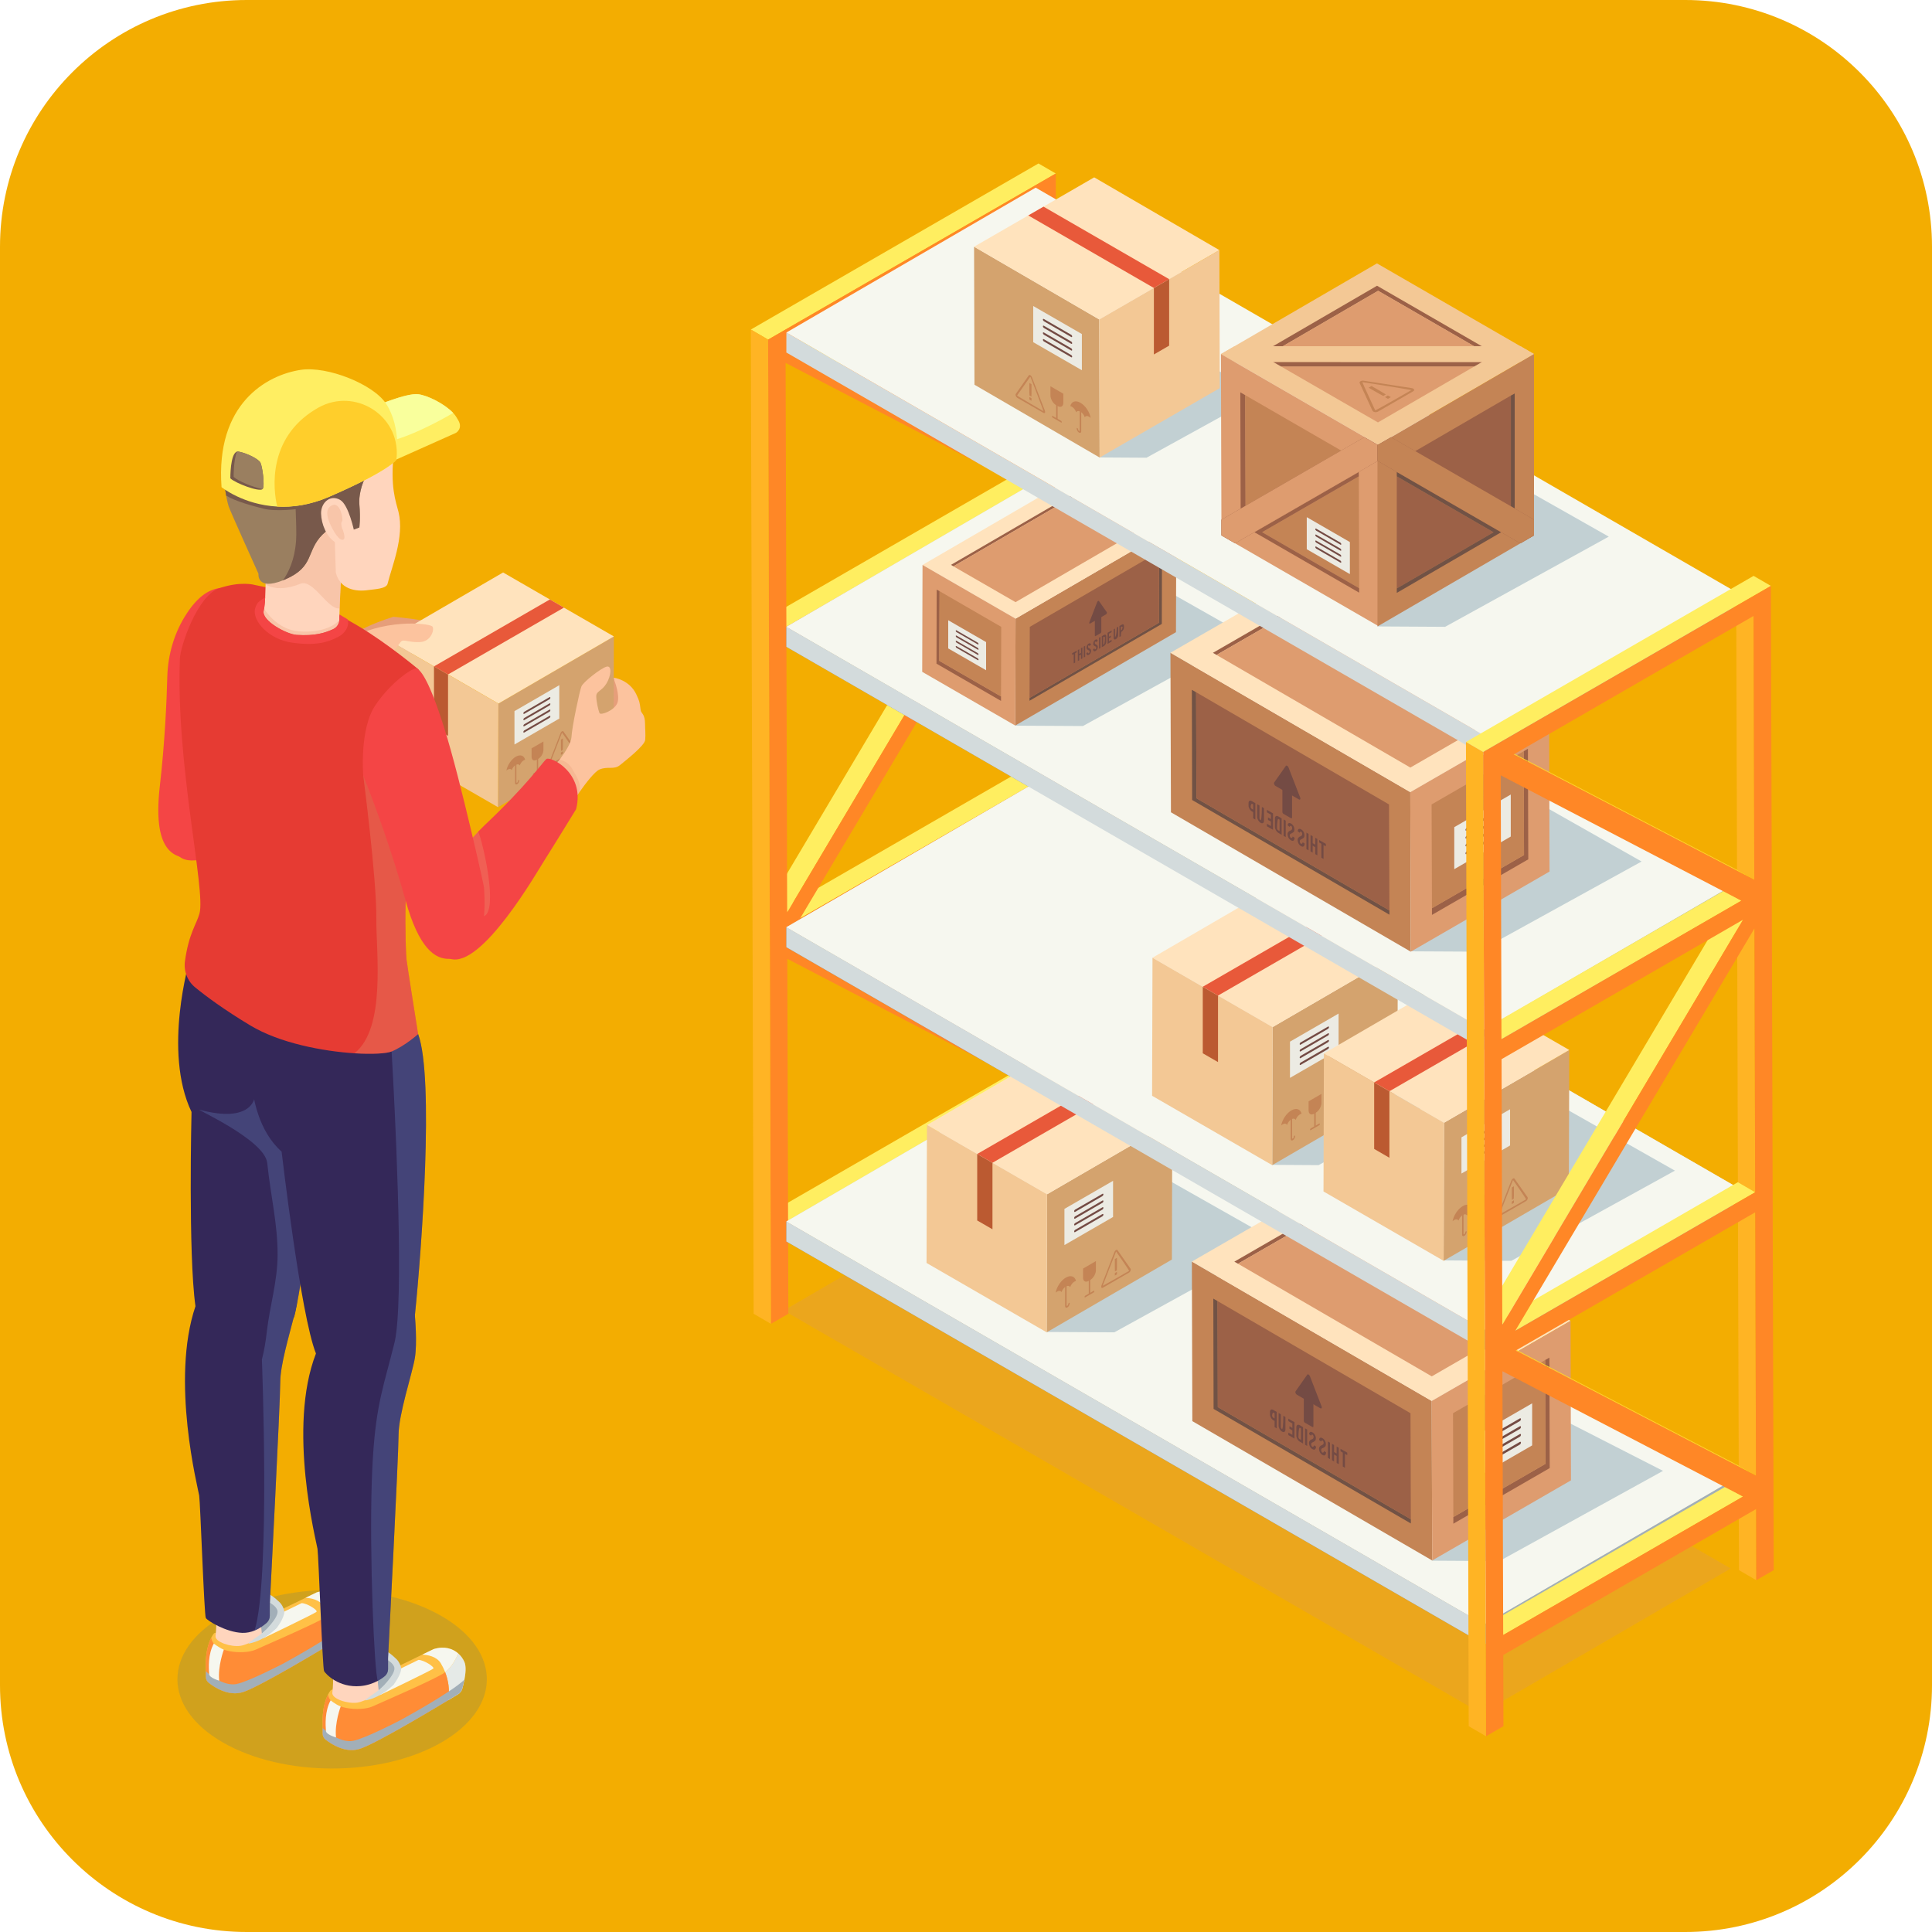 <?xml version="1.0" encoding="utf-8"?>
<!-- Generator: Adobe Illustrator 16.0.0, SVG Export Plug-In . SVG Version: 6.00 Build 0)  -->
<!DOCTYPE svg PUBLIC "-//W3C//DTD SVG 1.1//EN" "http://www.w3.org/Graphics/SVG/1.1/DTD/svg11.dtd">
<svg version="1.1" id="Layer_1" xmlns="http://www.w3.org/2000/svg" xmlns:xlink="http://www.w3.org/1999/xlink" x="0px" y="0px"
	 width="100px" height="100px" viewBox="0 0 100 100" enable-background="new 0 0 100 100" xml:space="preserve">
<g>
	<path fill="#F3AD01" d="M87.227,0H12.773C5.72,0,0,5.72,0,12.773v74.453C0,94.281,5.72,100,12.773,100h74.453
		C94.281,100,100,94.281,100,87.227V12.773C100,5.72,94.281,0,87.227,0z"/>
	<g>
		<g>
			<g opacity="0.2">
				<polygon fill="#CC8C8C" points="89.582,81.186 76.679,88.687 40.563,67.833 53.466,60.334 				"/>
			</g>
			<g>
				<g enable-background="new    ">
					<g>
						<polygon fill="#FFB424" points="53.89,60.442 52.996,59.922 52.984,56.241 53.88,56.76 						"/>
					</g>
					<g>
						<polygon fill="#FFB424" points="53.876,55.032 52.98,54.516 52.941,40.881 53.837,41.402 						"/>
					</g>
					<g>
						<polygon fill="#FFEE60" points="40.791,63.284 39.895,62.765 52.313,55.594 53.206,56.113 						"/>
					</g>
					<g>
						<polygon fill="#FFCE2B" points="41.441,48.558 40.548,48.036 52.98,54.516 53.876,55.032 						"/>
					</g>
					<g>
						<polygon fill="#FFB424" points="53.834,40.366 52.939,39.845 52.9,26.189 53.795,26.711 						"/>
					</g>
					<g>
						<polygon fill="#FFEE60" points="41.417,47.533 40.521,47.015 52.939,39.845 53.834,40.366 						"/>
					</g>
					<g>
						<polygon fill="#FFEE60" points="40.744,47.227 39.85,46.708 52.313,25.738 53.206,26.258 						"/>
					</g>
					<g>
						<polygon fill="#FFB424" points="53.789,24.194 52.894,23.673 52.854,10.015 53.75,10.536 						"/>
					</g>
					<g>
						<polygon fill="#FFEE60" points="40.703,32.443 39.808,31.924 52.225,24.753 53.119,25.273 						"/>
					</g>
					<g>
						<polygon fill="#FFCE2B" points="41.332,17.703 40.438,17.185 52.894,23.673 53.789,24.194 						"/>
					</g>
					<g>
						<polygon fill="#FFEE60" points="39.757,17.578 38.863,17.057 53.752,8.461 54.647,8.981 						"/>
					</g>
					<g>
						<path fill="#FF8726" d="M39.757,17.578l14.891-8.597l0.145,50.94l-0.902,0.521l-0.01-3.683l-13.087,7.557l0.011,3.685
							l-0.901,0.52L39.757,17.578z M40.705,33.477l0.039,13.75l12.462-20.969L40.705,33.477L40.705,33.477z M53.789,24.194
							L53.75,10.536l-12.418,7.167L53.789,24.194L53.789,24.194z M40.663,18.784l0.04,13.659l12.416-7.17L40.663,18.784
							L40.663,18.784z M53.834,40.366l-0.039-13.655L41.417,47.533L53.834,40.366L53.834,40.366z M40.791,63.284l12.415-7.171
							l-12.455-6.484L40.791,63.284L40.791,63.284z M53.876,55.032l-0.039-13.63l-12.396,7.155L53.876,55.032L53.876,55.032z"/>
					</g>
					<g>
						<polygon fill="#FFB424" points="39.902,68.521 39.008,68.001 38.863,17.057 39.757,17.578 						"/>
					</g>
				</g>
			</g>
			<g>
				<g enable-background="new    ">
					<g>
						<polygon fill="#BEBFB8" points="89.722,76.577 89.719,77.609 76.816,85.11 76.82,84.076 						"/>
					</g>
					<g>
						<polygon fill="#848580" points="76.82,84.076 76.816,85.11 40.701,64.259 40.703,63.222 						"/>
					</g>
					<g>
						<polygon fill="#D4D5CE" points="89.722,76.577 76.82,84.076 40.703,63.222 53.607,55.726 						"/>
					</g>
				</g>
			</g>
			<g>
				<g enable-background="new    ">
					<g>
						<polygon fill="#BEBFB8" points="89.722,61.348 89.719,62.382 76.816,69.881 76.82,68.846 						"/>
					</g>
					<g>
						<polygon fill="#848580" points="76.82,68.846 76.816,69.881 40.701,49.028 40.703,47.993 						"/>
					</g>
					<g>
						<polygon fill="#D4D5CE" points="89.722,61.348 76.82,68.846 40.703,47.993 53.607,40.495 						"/>
					</g>
				</g>
			</g>
			<g>
				<g enable-background="new    ">
					<g>
						<polygon fill="#BEBFB8" points="89.722,45.795 89.719,46.83 76.816,54.33 76.82,53.296 						"/>
					</g>
					<g>
						<polygon fill="#848580" points="76.82,53.296 76.816,54.33 40.701,33.478 40.703,32.442 						"/>
					</g>
					<g>
						<polygon fill="#D4D5CE" points="89.722,45.795 76.82,53.296 40.703,32.442 53.607,24.944 						"/>
					</g>
				</g>
			</g>
			<g>
				<g>
					<g enable-background="new    ">
						<g>
							<polygon fill="#A2AFB8" points="89.722,76.577 89.719,77.612 76.816,85.11 76.82,84.079 							"/>
						</g>
						<g>
							<polygon fill="#D3DBDC" points="76.82,84.079 76.816,85.11 40.701,64.259 40.703,63.224 							"/>
						</g>
						<g>
							<polygon fill="#F6F7EF" points="89.722,76.577 76.82,84.079 40.703,63.224 53.607,55.726 							"/>
						</g>
					</g>
				</g>
				<g>
					<polygon opacity="0.3" fill="#49768F" points="54.176,68.942 57.677,68.961 66.148,64.295 59.479,60.518 					"/>
					<g>
						<g>
							<g enable-background="new    ">
								<g>
									<polygon fill="#D4A36E" points="54.195,61.816 60.676,58.052 60.657,65.194 54.176,68.961 									"/>
								</g>
								<g>
									<polygon fill="#FFE3BD" points="60.676,58.05 54.195,61.816 51.37,60.185 50.58,59.73 47.979,58.229 54.458,54.46 
										57.081,55.977 57.87,56.433 									"/>
								</g>
								<g>
									<polygon fill="#F3C895" points="54.195,61.816 54.176,68.961 47.958,65.371 47.979,58.229 									"/>
								</g>
							</g>
						</g>
						<polygon fill="#E8593A" points="57.87,56.433 51.37,60.185 50.58,59.73 57.081,55.977 						"/>
						<polygon fill="#BB5A31" points="50.58,59.734 51.37,60.189 51.37,63.628 50.58,63.171 						"/>
					</g>
					<g>
						<g>
							<path fill="#C48455" d="M55.696,66.303c-0.025,0.002-0.053,0.014-0.081,0.031c-0.099,0.058-0.183,0.168-0.225,0.288
								c-0.041-0.072-0.124-0.087-0.223-0.031c-0.097,0.058-0.182,0.168-0.223,0.288c-0.04-0.071-0.127-0.086-0.223-0.03
								c-0.029,0.017-0.058,0.038-0.082,0.062c0.058-0.306,0.271-0.633,0.527-0.781C55.423,65.981,55.637,66.062,55.696,66.303z"/>
							<g>
								<path fill="#C48455" d="M55.249,67.669c-0.079,0.046-0.115-0.005-0.118-0.051V66.51c0-0.025,0.018-0.054,0.037-0.065
									c0.021-0.012,0.038-0.003,0.038,0.021v1.107c0,0.01,0.01,0.031,0.043,0.01c0.041-0.022,0.043-0.083,0.043-0.085
									c0.003-0.023,0.02-0.053,0.039-0.063c0.022-0.013,0.036,0,0.034,0.023C55.363,67.512,55.336,67.618,55.249,67.669z"/>
							</g>
						</g>
						<g>
							<g>
								<path fill="#C48455" d="M56.433,66.251l-0.083,0.048c-0.162,0.093-0.292,0.018-0.292-0.17v-0.467l0.667-0.388v0.47
									C56.725,65.932,56.592,66.157,56.433,66.251z"/>
							</g>
							<g>
								<polygon fill="#C48455" points="56.429,66.959 56.354,67.003 56.354,66.223 56.429,66.182 								"/>
							</g>
							<g>
								<path fill="#C48455" d="M56.608,66.898l-0.435,0.251c-0.02,0.012-0.039,0.002-0.039-0.022c0-0.023,0.02-0.053,0.039-0.064
									l0.435-0.251c0.02-0.012,0.037-0.002,0.037,0.022C56.646,66.857,56.628,66.887,56.608,66.898z"/>
							</g>
						</g>
						<g>
							<g>
								<path fill="#C48455" d="M58.44,65.869l-1.355,0.782c-0.031,0.019-0.06,0.015-0.076-0.008c-0.015-0.021-0.015-0.063,0-0.101
									l0.676-1.747c0.034-0.083,0.123-0.133,0.156-0.089l0.677,0.965c0.016,0.021,0.016,0.061,0,0.103
									C58.503,65.813,58.474,65.85,58.44,65.869z M57.764,64.788c-0.012,0.016-0.688,1.76-0.688,1.76
									c0.01,0.017,1.365-0.766,1.365-0.766c0.012-0.029-0.665-0.994-0.665-0.994C57.771,64.786,57.766,64.786,57.764,64.788z"/>
							</g>
							<g>
								<path fill="#C48455" d="M57.704,65.647v-0.479l0.11-0.065v0.479l-0.007,0.17l-0.097,0.053L57.704,65.647z M57.704,66.024
									v-0.132l0.11-0.062v0.129L57.704,66.024z"/>
							</g>
						</g>
					</g>
					<g>
						<polygon fill="#ECEBE3" points="57.612,62.991 55.095,64.444 55.095,62.572 57.612,61.119 						"/>
						<g>
							<g>
								<path fill="#744B44" d="M57.062,62.955l-1.412,0.817c-0.029,0.018-0.052,0.003-0.052-0.03c0-0.031,0.022-0.07,0.052-0.087
									l1.412-0.816c0.028-0.014,0.05-0.002,0.05,0.029S57.09,62.939,57.062,62.955z"/>
							</g>
							<g>
								<path fill="#744B44" d="M57.062,62.606l-1.412,0.814c-0.029,0.018-0.052,0.004-0.052-0.028c0-0.031,0.022-0.07,0.052-0.086
									l1.412-0.816c0.028-0.017,0.05-0.002,0.05,0.029C57.111,62.553,57.09,62.591,57.062,62.606z"/>
							</g>
							<g>
								<path fill="#744B44" d="M57.062,62.257l-1.412,0.818c-0.029,0.015-0.052,0.002-0.052-0.031c0-0.031,0.022-0.07,0.052-0.087
									l1.412-0.816c0.028-0.016,0.05-0.002,0.05,0.029C57.111,62.204,57.09,62.243,57.062,62.257z"/>
							</g>
							<g>
								<path fill="#744B44" d="M57.062,61.91l-1.412,0.816c-0.029,0.014-0.052,0.002-0.052-0.031c0-0.032,0.022-0.071,0.052-0.087
									l1.412-0.816c0.028-0.017,0.05-0.002,0.05,0.029C57.111,61.854,57.09,61.891,57.062,61.91z"/>
							</g>
						</g>
					</g>
				</g>
				<g>
					<polygon opacity="0.3" fill="#49768F" points="74.106,80.781 77.609,80.801 86.078,76.132 79.234,72.636 					"/>
					<g>
						<g enable-background="new    ">
							<g>
								<polygon fill="#C48455" points="74.106,72.513 61.691,65.299 61.715,73.558 74.13,80.77 								"/>
								<polygon fill="#715245" points="62.801,67.216 62.815,72.925 73.025,78.854 73.025,78.635 63.034,72.831 63.021,67.344 
																	"/>
								<polygon fill="#9C6147" points="63.021,67.344 63.034,72.831 73.025,78.635 73.007,73.148 								"/>
							</g>
							<g>
								<polygon fill="#FFE3BD" points="81.292,68.366 68.877,61.152 61.691,65.299 74.106,72.513 								"/>
								<polygon fill="#9C6147" points="63.889,65.303 64.078,65.411 68.877,62.646 78.905,68.473 79.095,68.362 68.877,62.425 
																	"/>
								<polygon fill="#DE9C6F" points="64.078,65.411 74.108,71.24 78.905,68.473 68.877,62.646 								"/>
							</g>
							<g>
								<polygon fill="#DE9C6F" points="74.106,72.513 74.13,80.77 81.313,76.623 81.292,68.366 								"/>
								<polygon fill="#9C6147" points="75.225,78.522 75.225,78.866 80.213,75.988 80.197,70.27 79.976,70.396 79.992,75.769 
																	"/>
								<polygon fill="#C48455" points="75.208,73.148 75.225,78.522 79.992,75.769 79.976,70.396 								"/>
							</g>
						</g>
					</g>
					<g>
						<g>
							<g>
								<path fill="#744B44" d="M68.405,72.792l-0.604-1.56c-0.029-0.077-0.106-0.122-0.138-0.079l-0.604,0.861
									c-0.032,0.044,0.007,0.143,0.066,0.176l1.211,0.7C68.397,72.925,68.437,72.871,68.405,72.792z"/>
							</g>
							<g>
								<path fill="#744B44" d="M67.541,73.639l0.383,0.219c0.031,0.02,0.058,0.006,0.058-0.033v-1.448l-0.497-0.288v1.45
									C67.484,73.574,67.51,73.62,67.541,73.639z"/>
							</g>
						</g>
						<g>
							<path fill="#744B44" d="M69.613,75.972l-0.111-0.065v-0.72l-0.118-0.069v-0.128l0.35,0.199v0.128l-0.12-0.066V75.972z"/>
							<path fill="#744B44" d="M69.051,75.285v0.361l-0.108-0.067v-0.848l0.108,0.063v0.363l0.134,0.075v-0.359l0.11,0.063v0.85
								l-0.11-0.063v-0.361L69.051,75.285z"/>
							<path fill="#744B44" d="M68.73,74.609l0.11,0.064v0.85l-0.11-0.064V74.609z"/>
							<path fill="#744B44" d="M68.287,74.91c0.031-0.051,0.053-0.07,0.079-0.087c0.008-0.005,0.027-0.012,0.051-0.021
								c0.024-0.01,0.039-0.018,0.051-0.027c0.028-0.023,0.044-0.055,0.044-0.093c0-0.025-0.006-0.049-0.016-0.07
								c-0.01-0.026-0.023-0.046-0.045-0.058c-0.058,0.008-0.067,0.029-0.069,0.063l-0.106-0.084
								c0.002-0.036,0.012-0.063,0.023-0.085c0.016-0.019,0.031-0.031,0.054-0.035c0.029-0.003,0.063,0.004,0.101,0.029
								c0.043,0.023,0.077,0.055,0.104,0.095c0.046,0.065,0.069,0.138,0.069,0.215c0,0.043-0.009,0.077-0.023,0.104
								c-0.018,0.023-0.043,0.047-0.079,0.066c-0.046,0.022-0.077,0.038-0.099,0.048c-0.029,0.021-0.043,0.048-0.043,0.083
								c0,0.025,0.004,0.045,0.012,0.064c0.014,0.034,0.033,0.06,0.058,0.074c0.064-0.01,0.074-0.038,0.082-0.087l0.105,0.072
								c-0.003,0.041-0.013,0.079-0.026,0.106c-0.012,0.023-0.033,0.043-0.056,0.05c-0.029,0.008-0.064,0-0.108-0.026
								c-0.023-0.012-0.045-0.026-0.063-0.045c-0.033-0.029-0.058-0.065-0.077-0.104c-0.025-0.058-0.041-0.118-0.038-0.176
								C68.271,74.958,68.275,74.937,68.287,74.91z"/>
							<path fill="#744B44" d="M67.768,74.609c0.03-0.052,0.053-0.069,0.079-0.087c0.01-0.005,0.024-0.012,0.052-0.021
								c0.021-0.007,0.04-0.015,0.05-0.024c0.029-0.023,0.043-0.055,0.043-0.094c0-0.026-0.004-0.048-0.012-0.069
								c-0.012-0.029-0.026-0.048-0.048-0.06c-0.059,0.006-0.065,0.027-0.07,0.062l-0.105-0.084
								c0.002-0.036,0.012-0.063,0.024-0.082c0.014-0.021,0.031-0.033,0.055-0.038c0.026-0.003,0.06,0.005,0.101,0.028
								c0.039,0.023,0.075,0.056,0.104,0.097c0.043,0.064,0.068,0.138,0.068,0.215c0,0.043-0.01,0.079-0.027,0.104
								c-0.014,0.024-0.041,0.046-0.077,0.065c-0.043,0.023-0.077,0.041-0.099,0.053c-0.028,0.018-0.041,0.044-0.041,0.079
								c0,0.024,0.003,0.044,0.01,0.063c0.016,0.035,0.033,0.061,0.059,0.074c0.065-0.01,0.077-0.039,0.081-0.087l0.104,0.073
								c-0.004,0.042-0.01,0.079-0.025,0.104c-0.012,0.027-0.031,0.044-0.055,0.052c-0.028,0.006-0.065,0-0.108-0.024
								c-0.024-0.015-0.046-0.029-0.063-0.049c-0.031-0.028-0.059-0.063-0.076-0.103c-0.027-0.059-0.039-0.116-0.039-0.176
								C67.751,74.66,67.756,74.633,67.768,74.609z"/>
							<path fill="#744B44" d="M67.549,73.929l0.11,0.063v0.849l-0.11-0.063V73.929z"/>
							<path fill="#744B44" d="M67.098,73.871c0-0.057,0.02-0.093,0.052-0.114c0.033-0.021,0.076-0.017,0.125,0.01l0.173,0.104
								v0.849l-0.173-0.101c-0.049-0.026-0.092-0.073-0.125-0.131c-0.032-0.06-0.052-0.118-0.052-0.173V73.871z M67.337,73.935
								l-0.067-0.038c-0.063,0.036-0.063,0.483-0.063,0.483c0,0.02,0.008,0.042,0.02,0.063c0.013,0.021,0.027,0.035,0.044,0.045
								l0.067,0.042V73.935z"/>
							<path fill="#744B44" d="M66.685,74.279v-0.128l0.207,0.116v-0.23l-0.151-0.085v-0.13l0.151,0.087v-0.233l-0.207-0.118V73.43
								l0.318,0.183v0.851L66.685,74.279z"/>
							<path fill="#744B44" d="M66.232,73.97c-0.034-0.061-0.051-0.118-0.051-0.174v-0.657l0.115,0.067v0.657
								c0,0.02,0.008,0.038,0.02,0.06s0.026,0.039,0.046,0.049c0.063-0.039,0.063-0.693,0.063-0.693l0.108,0.064v0.655
								c0,0.057-0.018,0.094-0.051,0.113c-0.033,0.021-0.075,0.017-0.125-0.013C66.309,74.072,66.269,74.027,66.232,73.97z"/>
							<path fill="#744B44" d="M66.083,73.08v0.851l-0.11-0.063v-0.319l-0.064-0.038c-0.049-0.027-0.091-0.07-0.124-0.13
								c-0.033-0.061-0.05-0.116-0.05-0.174v-0.122c0-0.059,0.014-0.099,0.046-0.118c0.031-0.02,0.074-0.018,0.128,0.014
								L66.083,73.08z M65.843,73.271c0,0.021,0.007,0.041,0.019,0.062c0.01,0.021,0.027,0.039,0.043,0.049l0.068,0.038v-0.271
								l-0.068-0.039C65.843,73.148,65.843,73.271,65.843,73.271z"/>
						</g>
					</g>
					<g>
						<polygon fill="#ECEBE3" points="76.383,76.501 79.304,74.813 79.304,72.636 76.383,74.325 						"/>
						<g>
							<g>
								<path fill="#744B44" d="M77.023,75.719l1.643-0.948c0.032-0.02,0.058-0.065,0.058-0.101c0-0.039-0.025-0.054-0.058-0.037
									l-1.643,0.95c-0.032,0.02-0.059,0.063-0.059,0.102C76.965,75.724,76.991,75.735,77.023,75.719z"/>
							</g>
							<g>
								<path fill="#744B44" d="M77.023,75.312l1.643-0.947c0.032-0.018,0.058-0.063,0.058-0.103c0-0.035-0.025-0.052-0.058-0.033
									l-1.643,0.95c-0.032,0.018-0.059,0.062-0.059,0.102C76.965,75.316,76.991,75.331,77.023,75.312z"/>
							</g>
							<g>
								<path fill="#744B44" d="M77.023,74.907l1.643-0.945c0.032-0.021,0.058-0.067,0.058-0.104c0-0.035-0.025-0.052-0.058-0.033
									l-1.643,0.948c-0.032,0.018-0.059,0.065-0.059,0.101C76.965,74.91,76.991,74.927,77.023,74.907z"/>
							</g>
							<g>
								<path fill="#744B44" d="M77.023,74.503l1.643-0.947c0.032-0.02,0.058-0.065,0.058-0.103c0-0.038-0.025-0.052-0.058-0.035
									l-1.643,0.948c-0.032,0.02-0.059,0.065-0.059,0.101C76.965,74.506,76.991,74.521,77.023,74.503z"/>
							</g>
						</g>
					</g>
				</g>
				<g>
					<g enable-background="new    ">
						<g>
							<polygon fill="#A2AFB8" points="89.722,61.345 89.719,62.382 76.816,69.881 76.82,68.843 							"/>
						</g>
						<g>
							<polygon fill="#D3DBDC" points="76.82,68.843 76.816,69.881 40.701,49.027 40.703,47.993 							"/>
						</g>
						<g>
							<polygon fill="#F6F7EF" points="89.722,61.345 76.82,68.843 40.703,47.993 53.607,40.494 							"/>
						</g>
					</g>
				</g>
				<g>
					<polygon opacity="0.3" fill="#49768F" points="65.85,60.293 68.249,60.308 74.046,57.111 69.48,54.525 					"/>
					<g>
						<g>
							<g enable-background="new    ">
								<g>
									<polygon fill="#D4A36E" points="65.869,53.162 72.35,49.396 72.33,56.541 65.85,60.308 									"/>
								</g>
								<g>
									<polygon fill="#FFE3BD" points="72.35,49.395 65.869,53.162 63.044,51.531 62.255,51.074 59.653,49.572 66.131,45.806 
										68.757,47.32 69.546,47.777 									"/>
								</g>
								<g>
									<polygon fill="#F3C895" points="65.869,53.162 65.85,60.308 59.632,56.717 59.653,49.573 									"/>
								</g>
							</g>
						</g>
						<polygon fill="#E8593A" points="69.546,47.777 63.044,51.531 62.255,51.074 68.757,47.32 						"/>
						<polygon fill="#BB5A31" points="62.255,51.078 63.044,51.534 63.044,54.973 62.255,54.518 						"/>
					</g>
					<g>
						<g>
							<path fill="#C48455" d="M67.37,57.646c-0.026,0.006-0.053,0.016-0.081,0.031c-0.099,0.058-0.184,0.17-0.225,0.29
								c-0.04-0.073-0.127-0.087-0.224-0.031c-0.096,0.057-0.183,0.168-0.221,0.288c-0.044-0.069-0.128-0.087-0.225-0.031
								c-0.028,0.017-0.058,0.041-0.081,0.064c0.058-0.308,0.271-0.635,0.526-0.781C67.098,57.328,67.311,57.405,67.37,57.646z"/>
							<g>
								<path fill="#C48455" d="M66.923,59.013c-0.079,0.046-0.113-0.002-0.117-0.05v-1.11c0-0.023,0.016-0.053,0.035-0.064
									c0.022-0.013,0.038,0,0.038,0.021v1.106c0,0.01,0.01,0.031,0.044,0.013c0.039-0.024,0.043-0.082,0.043-0.084
									c0.003-0.024,0.02-0.056,0.039-0.065c0.021-0.008,0.036,0.002,0.036,0.026C67.036,58.856,67.007,58.963,66.923,59.013z"/>
							</g>
						</g>
						<g>
							<g>
								<path fill="#C48455" d="M68.104,57.596l-0.081,0.048c-0.161,0.095-0.291,0.018-0.291-0.171v-0.467l0.666-0.385v0.467
									C68.397,57.275,68.266,57.502,68.104,57.596z"/>
							</g>
							<g>
								<polygon fill="#C48455" points="68.102,58.303 68.024,58.346 68.024,57.568 68.102,57.525 								"/>
							</g>
							<g>
								<path fill="#C48455" d="M68.279,58.243l-0.433,0.252c-0.021,0.01-0.039,0.003-0.039-0.023c0-0.023,0.018-0.053,0.039-0.065
									l0.433-0.25c0.021-0.012,0.039-0.002,0.039,0.021C68.318,58.202,68.301,58.231,68.279,58.243z"/>
							</g>
						</g>
						<g>
							<g>
								<path fill="#C48455" d="M70.116,57.216l-1.355,0.779c-0.033,0.02-0.062,0.017-0.077-0.007c-0.016-0.021-0.016-0.061,0-0.102
									l0.677-1.744c0.033-0.083,0.12-0.136,0.154-0.089l0.676,0.962c0.018,0.021,0.018,0.06,0,0.104
									C70.177,57.16,70.146,57.196,70.116,57.216z M69.438,56.133c-0.012,0.014-0.688,1.759-0.688,1.759
									c0.012,0.017,1.367-0.763,1.367-0.763c0.01-0.031-0.667-0.994-0.667-0.994C69.445,56.127,69.44,56.13,69.438,56.133z"/>
							</g>
							<g>
								<path fill="#C48455" d="M69.378,56.991v-0.479l0.11-0.064v0.479l-0.008,0.171l-0.097,0.055L69.378,56.991z M69.378,57.369
									v-0.13l0.11-0.065v0.131L69.378,57.369z"/>
							</g>
						</g>
					</g>
					<g>
						<polygon fill="#ECEBE3" points="69.285,54.337 66.769,55.791 66.769,53.916 69.285,52.462 						"/>
						<g>
							<g>
								<path fill="#744B44" d="M68.734,54.302l-1.412,0.815c-0.029,0.017-0.051,0.005-0.051-0.029s0.021-0.069,0.051-0.089
									l1.412-0.815c0.029-0.016,0.054-0.002,0.054,0.031C68.788,54.245,68.764,54.284,68.734,54.302z"/>
							</g>
							<g>
								<path fill="#744B44" d="M68.734,53.949l-1.412,0.818c-0.029,0.018-0.051,0.006-0.051-0.028c0-0.031,0.021-0.072,0.051-0.09
									l1.412-0.815c0.029-0.014,0.054-0.002,0.054,0.028C68.788,53.897,68.764,53.936,68.734,53.949z"/>
							</g>
							<g>
								<path fill="#744B44" d="M68.734,53.601l-1.412,0.818c-0.029,0.017-0.051,0.003-0.051-0.028c0-0.034,0.021-0.073,0.051-0.087
									l1.412-0.816c0.029-0.016,0.054-0.004,0.054,0.027C68.788,53.545,68.764,53.586,68.734,53.601z"/>
							</g>
							<g>
								<path fill="#744B44" d="M68.734,53.255l-1.412,0.814c-0.029,0.018-0.051,0.006-0.051-0.028c0-0.033,0.021-0.072,0.051-0.086
									l1.412-0.816c0.029-0.017,0.054-0.005,0.054,0.027C68.788,53.199,68.764,53.237,68.734,53.255z"/>
							</g>
						</g>
					</g>
				</g>
				<g>
					<polygon opacity="0.3" fill="#49768F" points="74.722,65.238 78.227,65.26 86.694,60.592 80.025,56.815 					"/>
					<g>
						<g>
							<g enable-background="new    ">
								<g>
									<polygon fill="#D4A36E" points="74.743,58.113 81.225,54.347 81.203,61.494 74.722,65.26 									"/>
								</g>
								<g>
									<polygon fill="#FFE3BD" points="81.225,54.347 74.741,58.113 71.919,56.481 71.127,56.026 68.525,54.525 75.006,50.758 
										77.629,52.274 78.418,52.729 									"/>
								</g>
								<g>
									<polygon fill="#F3C895" points="74.743,58.113 74.722,65.26 68.504,61.67 68.525,54.525 									"/>
								</g>
							</g>
						</g>
						<polygon fill="#E8593A" points="78.418,52.729 71.919,56.481 71.127,56.026 77.629,52.274 						"/>
						<polygon fill="#BB5A31" points="71.127,56.031 71.916,56.488 71.916,59.926 71.127,59.468 						"/>
					</g>
					<g>
						<g>
							<path fill="#C48455" d="M76.242,62.599c-0.023,0.005-0.052,0.014-0.081,0.031c-0.097,0.056-0.181,0.171-0.221,0.288
								c-0.044-0.071-0.128-0.087-0.225-0.031c-0.099,0.057-0.183,0.171-0.224,0.289c-0.041-0.07-0.126-0.086-0.225-0.029
								c-0.027,0.018-0.055,0.039-0.081,0.063c0.058-0.308,0.274-0.636,0.529-0.783C75.972,62.281,76.186,62.357,76.242,62.599z"/>
							<g>
								<path fill="#C48455" d="M75.796,63.965c-0.08,0.048-0.114-0.004-0.118-0.047v-1.112c0-0.024,0.017-0.054,0.036-0.065
									c0.021-0.012,0.039,0,0.039,0.021v1.109c0.002,0.008,0.009,0.029,0.043,0.008c0.038-0.02,0.043-0.082,0.043-0.085
									c0-0.023,0.021-0.052,0.038-0.062c0.021-0.01,0.039,0.002,0.036,0.025C75.911,63.81,75.882,63.918,75.796,63.965z"/>
							</g>
						</g>
						<g>
							<g>
								<path fill="#C48455" d="M76.979,62.548l-0.082,0.049c-0.164,0.091-0.294,0.016-0.294-0.17v-0.468l0.667-0.386v0.469
									C77.271,62.228,77.142,62.454,76.979,62.548z"/>
							</g>
							<g>
								<polygon fill="#C48455" points="76.975,63.255 76.9,63.299 76.9,62.521 76.975,62.479 								"/>
							</g>
							<g>
								<path fill="#C48455" d="M77.155,63.195l-0.434,0.251c-0.021,0.012-0.038,0.004-0.038-0.021s0.017-0.054,0.038-0.065
									l0.434-0.25c0.021-0.013,0.038-0.004,0.038,0.021C77.193,63.154,77.177,63.184,77.155,63.195z"/>
							</g>
						</g>
						<g>
							<g>
								<path fill="#C48455" d="M78.988,62.168l-1.354,0.781c-0.032,0.018-0.063,0.016-0.081-0.006
									c-0.014-0.025-0.014-0.063,0-0.104l0.679-1.744c0.032-0.082,0.124-0.138,0.157-0.09l0.677,0.963
									c0.014,0.021,0.014,0.063,0,0.102C79.049,62.113,79.02,62.148,78.988,62.168z M78.31,61.085
									c-0.012,0.015-0.688,1.762-0.688,1.762c0.013,0.014,1.366-0.768,1.366-0.768c0.013-0.029-0.666-0.992-0.666-0.992
									C78.319,61.082,78.313,61.085,78.31,61.085z"/>
							</g>
							<g>
								<path fill="#C48455" d="M78.25,61.943v-0.479l0.11-0.064v0.479l-0.007,0.171l-0.096,0.056L78.25,61.943z M78.25,62.322
									v-0.128l0.11-0.067v0.13L78.25,62.322z"/>
							</g>
						</g>
					</g>
					<g>
						<polygon fill="#ECEBE3" points="78.161,59.29 75.645,60.742 75.645,58.868 78.161,57.415 						"/>
						<g>
							<g>
								<path fill="#744B44" d="M77.609,59.253l-1.414,0.816c-0.029,0.015-0.052,0.002-0.052-0.029c0-0.033,0.022-0.071,0.052-0.087
									l1.414-0.818c0.027-0.016,0.049-0.002,0.049,0.032C77.658,59.198,77.637,59.237,77.609,59.253z"/>
							</g>
							<g>
								<path fill="#744B44" d="M77.609,58.904l-1.414,0.816c-0.029,0.014-0.052,0.002-0.052-0.029s0.022-0.071,0.052-0.087
									l1.414-0.817c0.027-0.016,0.049-0.003,0.049,0.03C77.658,58.849,77.637,58.886,77.609,58.904z"/>
							</g>
							<g>
								<path fill="#744B44" d="M77.609,58.553l-1.414,0.818c-0.029,0.015-0.052,0.003-0.052-0.029c0-0.03,0.022-0.071,0.052-0.086
									l1.414-0.817c0.027-0.016,0.049-0.004,0.049,0.027C77.658,58.5,77.637,58.539,77.609,58.553z"/>
							</g>
							<g>
								<path fill="#744B44" d="M77.609,58.204l-1.414,0.818c-0.029,0.014-0.052,0.002-0.052-0.028c0-0.034,0.022-0.07,0.052-0.087
									l1.414-0.818c0.027-0.015,0.049-0.002,0.049,0.028C77.658,58.152,77.637,58.189,77.609,58.204z"/>
							</g>
						</g>
					</g>
				</g>
				<g>
					<g enable-background="new    ">
						<g>
							<polygon fill="#A2AFB8" points="89.722,45.796 89.719,46.831 76.816,54.33 76.82,53.296 							"/>
						</g>
						<g>
							<polygon fill="#D3DBDC" points="76.82,53.296 76.816,54.33 40.701,33.479 40.703,32.444 							"/>
						</g>
						<g>
							<polygon fill="#F6F7EF" points="89.722,45.796 76.82,53.296 40.703,32.444 53.607,24.945 							"/>
						</g>
					</g>
				</g>
				<g>
					<polygon opacity="0.3" fill="#49768F" points="52.549,37.561 56.05,37.58 64.521,32.913 57.853,29.136 					"/>
					<g>
						<g enable-background="new    ">
							<g>
								<polygon fill="#C48455" points="52.564,32.021 60.885,27.185 60.868,32.721 52.549,37.554 								"/>
								<polygon fill="#715245" points="60.145,28.468 60.135,32.295 53.288,36.271 53.288,36.124 59.985,32.233 59.995,28.556 
																	"/>
								<polygon fill="#9C6147" points="59.995,28.556 59.985,32.233 53.288,36.124 53.302,32.446 								"/>
							</g>
							<g>
								<polygon fill="#FFE3BD" points="47.75,29.241 56.069,24.405 60.885,27.185 52.564,32.021 								"/>
								<polygon fill="#9C6147" points="59.412,27.187 59.285,27.262 56.069,25.406 49.348,29.313 49.222,29.237 56.069,25.259 
																	"/>
								<polygon fill="#DE9C6F" points="59.285,27.262 52.564,31.167 49.348,29.313 56.069,25.406 								"/>
							</g>
							<g>
								<polygon fill="#DE9C6F" points="52.564,32.021 52.549,37.554 47.733,34.774 47.75,29.241 								"/>
								<polygon fill="#9C6147" points="51.813,36.047 51.813,36.279 48.472,34.351 48.482,30.518 48.633,30.601 48.619,34.204 
																	"/>
								<polygon fill="#C48455" points="51.824,32.446 51.813,36.047 48.619,34.204 48.633,30.601 								"/>
							</g>
						</g>
					</g>
					<g>
						<g>
							<g>
								<path fill="#744B44" d="M56.385,32.208l0.404-1.045c0.021-0.053,0.073-0.081,0.092-0.053l0.407,0.577
									c0.021,0.027-0.006,0.095-0.047,0.116l-0.811,0.468C56.39,32.297,56.365,32.26,56.385,32.208z"/>
							</g>
							<g>
								<path fill="#744B44" d="M56.963,32.775l-0.255,0.147c-0.021,0.013-0.039,0.002-0.039-0.023v-0.972l0.335-0.192v0.973
									C57.004,32.732,56.984,32.762,56.963,32.775z"/>
							</g>
						</g>
						<g>
							<path fill="#744B44" d="M55.576,33.855L55.495,33.9v-0.088l0.233-0.133v0.086l-0.079,0.046v0.484l-0.073,0.041V33.855z"/>
							<path fill="#744B44" d="M55.862,33.931v0.24l-0.074,0.045v-0.57l0.074-0.043v0.242l0.089-0.053V33.55l0.075-0.042v0.568
								l-0.075,0.043v-0.241L55.862,33.931z"/>
							<path fill="#744B44" d="M56.168,33.995l-0.074,0.041v-0.568l0.074-0.042V33.995z"/>
							<path fill="#744B44" d="M56.474,33.675c0.003,0.04-0.006,0.078-0.023,0.119c-0.012,0.025-0.031,0.05-0.054,0.07
								c-0.01,0.009-0.023,0.021-0.041,0.028c-0.025,0.019-0.052,0.021-0.071,0.019c-0.018-0.007-0.029-0.018-0.037-0.034
								c-0.009-0.02-0.016-0.043-0.019-0.071l0.072-0.047c0.003,0.03,0.01,0.05,0.024,0.058c0.046-0.011,0.06-0.028,0.067-0.051
								c0.007-0.065,0-0.084-0.02-0.097c-0.014-0.01-0.036-0.021-0.067-0.034c-0.023-0.015-0.041-0.029-0.051-0.044
								c-0.012-0.019-0.017-0.042-0.017-0.071c0-0.052,0.015-0.099,0.046-0.144c0.02-0.026,0.041-0.047,0.069-0.063
								c0.023-0.016,0.049-0.021,0.067-0.02c0.043,0.038,0.049,0.057,0.051,0.081l-0.072,0.056c-0.058-0.034-0.069-0.02-0.077-0.002
								c-0.007,0.072,0.003,0.093,0.021,0.11c0.085,0.041,0.102,0.054,0.11,0.069C56.472,33.643,56.474,33.659,56.474,33.675z"/>
							<path fill="#744B44" d="M56.823,33.475c0,0.04-0.008,0.077-0.026,0.116c-0.012,0.027-0.029,0.051-0.051,0.07
								c-0.012,0.011-0.024,0.022-0.041,0.032c-0.028,0.015-0.054,0.021-0.072,0.015c-0.017-0.004-0.029-0.015-0.039-0.033
								c-0.006-0.019-0.014-0.043-0.016-0.071l0.071-0.046c0.002,0.03,0.01,0.051,0.021,0.059c0.049-0.013,0.061-0.028,0.07-0.053
								c0.007-0.065-0.003-0.083-0.02-0.096c-0.014-0.008-0.038-0.019-0.066-0.034c-0.025-0.013-0.042-0.028-0.054-0.045
								c-0.01-0.017-0.014-0.042-0.014-0.069c0-0.053,0.014-0.101,0.042-0.144c0.02-0.027,0.044-0.049,0.07-0.065
								c0.026-0.015,0.048-0.021,0.067-0.02c0.046,0.038,0.051,0.058,0.053,0.081l-0.072,0.057
								c-0.058-0.032-0.069-0.021-0.077-0.004c-0.006,0.073,0.003,0.095,0.022,0.11c0.084,0.043,0.099,0.056,0.108,0.071
								C56.82,33.443,56.823,33.459,56.823,33.475z"/>
							<path fill="#744B44" d="M56.961,33.538l-0.075,0.041v-0.567l0.075-0.044V33.538z"/>
							<path fill="#744B44" d="M57.261,33.227c0,0.038-0.012,0.077-0.033,0.117c-0.024,0.041-0.051,0.069-0.082,0.089l-0.118,0.066
								V32.93l0.118-0.067c0.031-0.02,0.058-0.021,0.082-0.009c0.021,0.013,0.033,0.039,0.033,0.077V33.227z M57.103,33.372
								l0.043-0.027c0.044-0.073,0.044-0.372,0.044-0.372c-0.044-0.024-0.087,0.002-0.087,0.002V33.372z"/>
							<path fill="#744B44" d="M57.326,33.327v-0.571l0.211-0.122v0.088L57.4,32.8v0.156l0.099-0.058v0.086L57.4,33.04v0.157
								l0.137-0.08v0.086L57.326,33.327z"/>
							<path fill="#744B44" d="M57.756,33.084c-0.03,0.019-0.06,0.021-0.081,0.007c-0.023-0.012-0.033-0.038-0.033-0.075v-0.439
								l0.071-0.043v0.439c0.087-0.048,0.087-0.489,0.087-0.489l0.077-0.045v0.442c0,0.038-0.013,0.076-0.036,0.115
								C57.817,33.036,57.791,33.066,57.756,33.084z"/>
							<path fill="#744B44" d="M58.06,32.334c0.036-0.021,0.065-0.025,0.087-0.01c0.02,0.013,0.029,0.037,0.029,0.078v0.083
								c0,0.037-0.012,0.077-0.033,0.116c-0.025,0.04-0.052,0.067-0.083,0.087c-0.043,0.024-0.043,0.239-0.043,0.239l-0.075,0.043
								v-0.568L58.06,32.334z M58.104,32.445c-0.042-0.025-0.087,0-0.087,0v0.183l0.045-0.025
								C58.104,32.527,58.104,32.445,58.104,32.445z"/>
						</g>
					</g>
					<g>
						<polygon fill="#ECEBE3" points="51.04,34.692 49.08,33.562 49.08,32.104 51.04,33.234 						"/>
						<g>
							<g>
								<path fill="#744B44" d="M50.61,34.168l-1.101-0.636c-0.023-0.013-0.041-0.043-0.041-0.067c0-0.025,0.018-0.035,0.041-0.021
									l1.101,0.633c0.021,0.014,0.039,0.045,0.039,0.069C50.649,34.171,50.632,34.181,50.61,34.168z"/>
							</g>
							<g>
								<path fill="#744B44" d="M50.61,33.896l-1.101-0.636c-0.023-0.013-0.041-0.042-0.041-0.068c0-0.024,0.018-0.034,0.041-0.022
									l1.101,0.636c0.021,0.014,0.039,0.042,0.039,0.067C50.649,33.9,50.632,33.91,50.61,33.896z"/>
							</g>
							<g>
								<path fill="#744B44" d="M50.61,33.625L49.51,32.99c-0.023-0.012-0.041-0.044-0.041-0.069c0-0.023,0.018-0.034,0.041-0.022
									l1.101,0.635c0.021,0.015,0.039,0.043,0.039,0.069C50.649,33.628,50.632,33.639,50.61,33.625z"/>
							</g>
							<g>
								<path fill="#744B44" d="M50.61,33.354l-1.101-0.636c-0.023-0.012-0.041-0.043-0.041-0.066c0-0.026,0.018-0.037,0.041-0.024
									l1.101,0.637c0.021,0.012,0.039,0.042,0.039,0.067C50.649,33.355,50.632,33.366,50.61,33.354z"/>
							</g>
						</g>
					</g>
				</g>
				<g>
					<polygon opacity="0.3" fill="#49768F" points="72.997,49.24 76.501,49.259 84.969,44.591 78.301,40.814 					"/>
					<g>
						<g enable-background="new    ">
							<g>
								<polygon fill="#C48455" points="72.997,41 60.582,33.787 60.608,42.044 73.021,49.259 								"/>
								<polygon fill="#715245" points="61.691,35.705 61.705,41.408 71.916,47.343 71.916,47.123 61.928,41.318 61.91,35.83 
																	"/>
								<polygon fill="#9C6147" points="61.91,35.83 61.928,41.318 71.916,47.123 71.896,41.638 								"/>
							</g>
							<g>
								<polygon fill="#FFE3BD" points="80.183,36.853 67.768,29.64 60.582,33.787 72.997,41 								"/>
								<polygon fill="#9C6147" points="62.781,33.79 62.969,33.9 67.768,31.134 77.798,36.961 77.985,36.851 67.768,30.913 
																	"/>
								<polygon fill="#DE9C6F" points="62.969,33.9 72.999,39.729 77.798,36.961 67.768,31.134 								"/>
							</g>
							<g>
								<polygon fill="#DE9C6F" points="72.997,41 73.021,49.259 80.204,45.111 80.183,36.853 								"/>
								<polygon fill="#9C6147" points="74.118,47.009 74.118,47.355 79.104,44.478 79.085,38.756 78.866,38.884 78.883,44.256 
																	"/>
								<polygon fill="#C48455" points="74.099,41.638 74.118,47.009 78.883,44.256 78.866,38.884 								"/>
							</g>
						</g>
					</g>
					<g>
						<g>
							<g>
								<path fill="#744B44" d="M67.297,41.281l-0.605-1.56c-0.028-0.078-0.105-0.121-0.137-0.079l-0.604,0.862
									c-0.029,0.042,0.007,0.139,0.067,0.176l1.21,0.697C67.291,41.414,67.33,41.358,67.297,41.281z"/>
							</g>
							<g>
								<path fill="#744B44" d="M66.435,42.127l0.381,0.22c0.033,0.019,0.06,0.003,0.06-0.033v-1.451l-0.499-0.287v1.45
									C66.376,42.063,66.401,42.107,66.435,42.127z"/>
							</g>
						</g>
						<g>
							<path fill="#744B44" d="M68.504,44.458l-0.11-0.064v-0.721l-0.116-0.067v-0.126l0.347,0.198v0.129l-0.12-0.068V44.458z"/>
							<path fill="#744B44" d="M67.943,43.774v0.358l-0.11-0.064V43.22l0.11,0.064v0.359l0.135,0.077v-0.358l0.108,0.063v0.848
								l-0.108-0.064v-0.357L67.943,43.774z"/>
							<path fill="#744B44" d="M67.62,43.099l0.111,0.063v0.851l-0.111-0.063V43.099z"/>
							<path fill="#744B44" d="M67.179,43.4c0.031-0.054,0.053-0.071,0.079-0.089c0.01-0.004,0.025-0.014,0.053-0.023
								c0.021-0.006,0.036-0.015,0.048-0.024c0.031-0.023,0.043-0.055,0.043-0.095c0-0.023-0.002-0.048-0.012-0.069
								c-0.012-0.024-0.026-0.046-0.046-0.058c-0.061,0.007-0.069,0.029-0.072,0.063l-0.105-0.084
								c0.003-0.037,0.013-0.063,0.024-0.085c0.014-0.021,0.031-0.032,0.053-0.034c0.028-0.004,0.065,0.003,0.104,0.026
								c0.041,0.022,0.074,0.056,0.104,0.096c0.046,0.065,0.067,0.138,0.067,0.216c0,0.043-0.01,0.079-0.023,0.104
								c-0.018,0.023-0.044,0.045-0.081,0.066c-0.043,0.022-0.076,0.039-0.099,0.051c-0.027,0.021-0.04,0.045-0.04,0.08
								c0,0.026,0.003,0.047,0.009,0.063c0.018,0.035,0.037,0.063,0.061,0.077c0.063-0.011,0.075-0.04,0.079-0.088l0.106,0.073
								c-0.002,0.042-0.012,0.077-0.023,0.104c-0.016,0.026-0.034,0.042-0.059,0.05c-0.028,0.01-0.065,0-0.108-0.023
								c-0.021-0.016-0.042-0.03-0.062-0.047c-0.032-0.03-0.059-0.066-0.075-0.104c-0.026-0.058-0.041-0.116-0.041-0.176
								C67.161,43.447,67.169,43.424,67.179,43.4z"/>
							<path fill="#744B44" d="M66.658,43.1c0.031-0.052,0.053-0.072,0.079-0.088c0.01-0.006,0.027-0.012,0.053-0.021
								c0.021-0.01,0.039-0.018,0.049-0.025c0.028-0.024,0.044-0.057,0.044-0.096c0-0.024-0.004-0.049-0.013-0.07
								c-0.01-0.025-0.026-0.045-0.049-0.059c-0.055,0.008-0.064,0.03-0.066,0.063l-0.108-0.085
								c0.005-0.034,0.012-0.063,0.023-0.084c0.015-0.02,0.033-0.03,0.056-0.036c0.026-0.003,0.063,0.007,0.102,0.029
								c0.04,0.023,0.073,0.057,0.103,0.096c0.044,0.066,0.067,0.138,0.067,0.215c0,0.043-0.01,0.078-0.023,0.104
								c-0.018,0.024-0.041,0.046-0.079,0.066c-0.044,0.024-0.077,0.039-0.099,0.052c-0.027,0.018-0.041,0.045-0.041,0.081
								c0,0.023,0.002,0.044,0.012,0.063c0.012,0.035,0.033,0.059,0.055,0.072c0.065-0.009,0.077-0.036,0.083-0.084l0.103,0.07
								c0,0.044-0.008,0.079-0.023,0.105c-0.012,0.026-0.034,0.044-0.056,0.051c-0.029,0.009-0.064,0-0.108-0.025
								c-0.023-0.013-0.043-0.028-0.063-0.045c-0.031-0.03-0.056-0.065-0.077-0.104c-0.026-0.06-0.038-0.116-0.038-0.177
								C66.642,43.146,66.646,43.122,66.658,43.1z"/>
							<path fill="#744B44" d="M66.439,42.413l0.11,0.065v0.851l-0.11-0.064V42.413z"/>
							<path fill="#744B44" d="M65.989,42.358c0-0.057,0.02-0.092,0.053-0.113c0.031-0.021,0.075-0.016,0.123,0.012l0.173,0.101
								v0.852l-0.173-0.101c-0.048-0.029-0.089-0.072-0.123-0.131c-0.033-0.06-0.053-0.118-0.053-0.175V42.358z M66.229,42.423
								l-0.067-0.037c-0.064,0.036-0.064,0.482-0.064,0.482c0,0.021,0.008,0.042,0.02,0.063c0.012,0.019,0.025,0.037,0.045,0.048
								l0.067,0.037V42.423z"/>
							<path fill="#744B44" d="M65.577,42.768v-0.129l0.205,0.119v-0.233l-0.152-0.085v-0.131l0.152,0.088v-0.232l-0.205-0.118
								v-0.129l0.315,0.181v0.852L65.577,42.768z"/>
							<path fill="#744B44" d="M65.125,42.457c-0.035-0.058-0.053-0.116-0.053-0.175v-0.655l0.116,0.065v0.657
								c0,0.02,0.006,0.039,0.02,0.062c0.012,0.021,0.025,0.036,0.045,0.047c0.062-0.036,0.062-0.691,0.062-0.691l0.108,0.063v0.658
								c0,0.054-0.016,0.096-0.05,0.112c-0.033,0.02-0.074,0.017-0.125-0.013C65.2,42.56,65.159,42.517,65.125,42.457z"/>
							<path fill="#744B44" d="M64.976,41.569v0.851l-0.112-0.064v-0.32L64.8,41.997c-0.048-0.027-0.091-0.07-0.124-0.13
								c-0.034-0.058-0.052-0.116-0.052-0.174V41.57c0-0.059,0.016-0.097,0.046-0.117c0.031-0.021,0.075-0.017,0.13,0.016
								L64.976,41.569z M64.732,41.758c0,0.021,0.008,0.043,0.02,0.065c0.013,0.019,0.026,0.036,0.046,0.047l0.065,0.038v-0.271
								l-0.065-0.039C64.732,41.637,64.732,41.758,64.732,41.758z"/>
						</g>
					</g>
					<g>
						<polygon fill="#ECEBE3" points="75.273,44.988 78.197,43.299 78.197,41.125 75.273,42.813 						"/>
						<g>
							<g>
								<path fill="#744B44" d="M75.913,44.205l1.641-0.947c0.034-0.019,0.062-0.063,0.062-0.101c0-0.038-0.027-0.053-0.062-0.035
									l-1.641,0.949c-0.031,0.019-0.058,0.064-0.058,0.101S75.882,44.225,75.913,44.205z"/>
							</g>
							<g>
								<path fill="#744B44" d="M75.913,43.8l1.641-0.947c0.034-0.019,0.062-0.066,0.062-0.101c0-0.038-0.027-0.054-0.062-0.035
									l-1.641,0.95c-0.031,0.017-0.058,0.062-0.058,0.1S75.882,43.819,75.913,43.8z"/>
							</g>
							<g>
								<path fill="#744B44" d="M75.913,43.396l1.641-0.95c0.034-0.017,0.062-0.064,0.062-0.1c0-0.038-0.027-0.054-0.062-0.034
									l-1.641,0.948c-0.031,0.019-0.058,0.064-0.058,0.102C75.855,43.4,75.882,43.415,75.913,43.396z"/>
							</g>
							<g>
								<path fill="#744B44" d="M75.913,42.991l1.641-0.949c0.034-0.019,0.062-0.064,0.062-0.103c0-0.035-0.027-0.052-0.062-0.032
									l-1.641,0.947c-0.031,0.02-0.058,0.064-0.058,0.103C75.855,42.993,75.882,43.01,75.913,42.991z"/>
							</g>
						</g>
					</g>
				</g>
				<g>
					<g enable-background="new    ">
						<g>
							<polygon fill="#A2AFB8" points="89.722,30.565 89.719,31.601 76.816,39.098 76.82,38.064 							"/>
						</g>
						<g>
							<polygon fill="#D3DBDC" points="76.82,38.064 76.816,39.098 40.701,18.246 40.703,17.211 							"/>
						</g>
						<g>
							<polygon fill="#F6F7EF" points="89.722,30.565 76.82,38.064 40.703,17.211 53.607,9.713 							"/>
						</g>
					</g>
				</g>
				<polygon opacity="0.3" fill="#49768F" points="71.298,32.424 74.799,32.444 83.27,27.776 76.602,24 				"/>
				<polygon opacity="0.3" fill="#49768F" points="56.897,23.677 59.342,23.692 65.258,20.432 60.601,17.795 				"/>
				<g>
					<g>
						<g>
							<g>
								<polygon fill="#F3C895" points="71.271,13.633 79.4,18.326 78.695,18.736 71.324,23.02 63.195,18.326 63.898,17.92 								
									"/>
								<polygon fill="#DE9C6F" points="66.297,18.964 76.313,18.966 71.322,21.864 								"/>
								<polygon fill="#9C6147" points="71.275,14.79 77.405,18.328 77.208,18.444 71.331,15.052 65.945,18.183 65.551,18.412 
									65.448,18.474 65.192,18.325 65.496,18.15 65.891,17.92 								"/>
								<polygon fill="#DE9C6F" points="71.331,15.052 77.208,18.444 76.708,18.736 65.898,18.734 65.448,18.474 65.551,18.412 
									65.945,18.183 								"/>
							</g>
							<g>
								<polygon fill="#9C6147" points="76.708,18.736 76.313,18.966 66.297,18.964 65.898,18.734 								"/>
								<polygon fill="#F3C895" points="78.692,17.918 79.4,18.326 79.201,18.442 78.695,18.736 76.708,18.736 65.898,18.734 
									63.9,18.734 63.195,18.326 63.898,17.92 65.891,17.92 76.695,17.918 								"/>
							</g>
						</g>
						<g>
							<g>
								<polygon fill="#DE9C6F" points="63.195,18.326 71.324,23.02 71.324,23.852 71.351,32.409 63.222,27.714 63.22,26.9 								
									"/>
								<polygon fill="#DE9C6F" points="70.35,30.445 65.527,27.661 70.333,24.887 								"/>
								<polygon fill="#9C6147" points="64.198,20.306 64.454,20.454 64.473,26.703 64.473,27.164 64.473,27.284 64.218,27.137 
									64.218,26.787 64.216,26.325 								"/>
								<polygon fill="#C48455" points="64.454,20.454 70.328,23.847 70.33,24.428 64.926,27.545 64.473,27.284 64.473,27.164 
									64.473,26.703 								"/>
								<polygon fill="#C48455" points="70.35,30.445 65.527,27.661 65.328,27.546 70.333,24.657 70.333,24.887 								"/>
							</g>
							<g>
								<polygon fill="#9C6147" points="70.616,22.63 71.324,23.036 71.324,23.852 63.928,28.122 63.222,27.714 63.22,26.9 								
									"/>
								<polygon fill="#9C6147" points="65.527,27.661 65.328,27.546 70.333,24.657 70.33,24.427 64.926,27.546 65.328,27.776 
									70.35,30.676 70.35,30.445 								"/>
								<polygon fill="#DE9C6F" points="70.616,22.63 71.324,23.036 71.324,23.266 71.324,23.852 70.33,24.428 64.926,27.545 
									63.928,28.122 63.222,27.714 63.22,26.9 64.216,26.325 69.618,23.204 								"/>
							</g>
						</g>
						<g>
							<g>
								<polygon fill="#C48455" points="79.4,18.327 79.4,27.714 78.695,28.123 71.298,32.424 71.298,23.036 72.001,22.63 								
									"/>
								<polygon fill="#9C6147" points="77.304,27.55 77.104,27.666 72.297,30.457 72.297,24.657 								"/>
								<polygon fill="#715245" points="78.401,20.367 78.401,27.142 78.202,27.259 78.202,20.475 								"/>
								<polygon fill="#9C6147" points="78.202,20.475 78.202,27.259 77.701,27.548 72.297,24.428 72.297,23.905 72.399,23.846 
									72.8,23.614 								"/>
							</g>
							<g>
								<polygon fill="#9C6147" points="79.4,26.897 79.4,27.714 78.695,28.123 71.298,23.851 71.298,23.036 72.001,22.63 								
									"/>
								<polygon fill="#715245" points="77.701,27.548 77.304,27.779 72.297,30.688 72.297,30.457 77.104,27.666 77.304,27.55 
									72.297,24.657 72.297,24.427 								"/>
								<polygon fill="#C48455" points="79.4,26.897 79.4,27.714 79.201,27.828 78.695,28.123 77.701,27.548 72.297,24.428 
									71.298,23.851 71.298,23.036 72.001,22.63 72.999,23.203 78.401,26.319 								"/>
							</g>
						</g>
					</g>
					<g>
						<g>
							<g>
								<path fill="#C48455" d="M73.148,20.252l-1.824,1.052c-0.043,0.026-0.104,0.036-0.163,0.027
									c-0.058-0.011-0.104-0.038-0.121-0.07l-0.666-1.438c-0.031-0.067,0.089-0.138,0.207-0.118l2.491,0.384
									c0.06,0.011,0.104,0.037,0.12,0.07C73.206,20.193,73.192,20.228,73.148,20.252z M70.518,19.787
									c-0.007,0.016,0.663,1.452,0.663,1.452c0.043,0.007,1.866-1.045,1.866-1.045c-0.012-0.025-2.502-0.411-2.502-0.411
									C70.53,19.781,70.523,19.784,70.518,19.787z"/>
							</g>
							<g>
								<path fill="#C48455" d="M71.399,20.388l-0.559-0.321l0.148-0.087l0.559,0.323l0.184,0.115l-0.131,0.076L71.399,20.388z
									 M71.84,20.643l-0.152-0.087l0.149-0.087l0.152,0.087L71.84,20.643z"/>
							</g>
						</g>
					</g>
					<g>
						<polygon fill="#ECEBE3" points="67.638,28.428 69.869,29.715 69.869,28.057 67.638,26.768 						"/>
						<g>
							<g>
								<path fill="#744B44" d="M68.126,28.395l1.254,0.724c0.023,0.015,0.043,0.003,0.043-0.025c0-0.029-0.02-0.063-0.043-0.077
									l-1.254-0.725c-0.024-0.014-0.046-0.003-0.046,0.025C68.08,28.346,68.102,28.38,68.126,28.395z"/>
							</g>
							<g>
								<path fill="#744B44" d="M68.126,28.084l1.254,0.725c0.023,0.015,0.043,0.003,0.043-0.026c0-0.025-0.02-0.063-0.043-0.077
									l-1.254-0.723c-0.024-0.014-0.046-0.002-0.046,0.026S68.102,28.071,68.126,28.084z"/>
							</g>
							<g>
								<path fill="#744B44" d="M68.126,27.776L69.38,28.5c0.023,0.015,0.043,0.002,0.043-0.026c0-0.029-0.02-0.063-0.043-0.078
									l-1.254-0.722c-0.024-0.016-0.046-0.004-0.046,0.024C68.08,27.728,68.102,27.763,68.126,27.776z"/>
							</g>
							<g>
								<path fill="#744B44" d="M68.126,27.467l1.254,0.723c0.023,0.016,0.043,0.004,0.043-0.024c0-0.029-0.02-0.063-0.043-0.078
									l-1.254-0.725c-0.024-0.014-0.046-0.001-0.046,0.027C68.08,27.417,68.102,27.453,68.126,27.467z"/>
							</g>
						</g>
					</g>
				</g>
				<g>
					<g>
						<g>
							<g enable-background="new    ">
								<g>
									<polygon fill="#D4A36E" points="56.897,16.535 50.418,12.769 50.438,19.913 56.917,23.682 									"/>
								</g>
								<g>
									<polygon fill="#FFE3BD" points="50.418,12.769 56.9,16.533 59.723,14.904 60.515,14.449 63.115,12.946 56.636,9.18 
										54.012,10.696 53.223,11.151 									"/>
								</g>
								<g>
									<polygon fill="#F3C895" points="56.897,16.535 56.917,23.682 63.135,20.09 63.115,12.946 									"/>
								</g>
							</g>
						</g>
						<polygon fill="#E8593A" points="53.223,11.151 59.723,14.904 60.515,14.449 54.012,10.696 						"/>
						<polygon fill="#BB5A31" points="60.515,14.452 59.725,14.908 59.725,18.347 60.515,17.891 						"/>
					</g>
					<g>
						<g>
							<path fill="#C48455" d="M55.398,21.019c0.024,0.006,0.054,0.017,0.081,0.033c0.097,0.055,0.184,0.169,0.223,0.288
								c0.043-0.071,0.127-0.086,0.224-0.03c0.099,0.058,0.183,0.169,0.223,0.288c0.041-0.071,0.126-0.087,0.225-0.029
								c0.026,0.017,0.056,0.038,0.081,0.062c-0.058-0.307-0.274-0.634-0.528-0.781C55.671,20.699,55.456,20.779,55.398,21.019z"/>
							<g>
								<path fill="#C48455" d="M55.847,22.387c0.079,0.048,0.112-0.004,0.118-0.049v-1.112c0-0.022-0.018-0.051-0.039-0.063
									c-0.02-0.012-0.039-0.001-0.039,0.021v1.108c0,0.007-0.007,0.027-0.04,0.008c-0.039-0.02-0.044-0.08-0.044-0.084
									c-0.002-0.022-0.021-0.052-0.041-0.062c-0.02-0.012-0.036,0.001-0.033,0.024C55.73,22.23,55.76,22.338,55.847,22.387z"/>
							</g>
						</g>
						<g>
							<g>
								<path fill="#C48455" d="M54.662,20.97l0.082,0.048c0.163,0.094,0.294,0.017,0.294-0.169v-0.47l-0.667-0.386v0.471
									C54.371,20.65,54.501,20.877,54.662,20.97z"/>
							</g>
							<g>
								<polygon fill="#C48455" points="54.665,21.678 54.742,21.721 54.742,20.942 54.665,20.898 								"/>
							</g>
							<g>
								<path fill="#C48455" d="M54.486,21.617l0.434,0.251c0.021,0.013,0.039,0.003,0.039-0.022c0-0.023-0.018-0.053-0.039-0.064
									l-0.434-0.251c-0.022-0.013-0.036-0.003-0.036,0.021C54.45,21.576,54.464,21.605,54.486,21.617z"/>
							</g>
						</g>
						<g>
							<g>
								<path fill="#C48455" d="M52.576,20.492c-0.016-0.042-0.016-0.079,0-0.102l0.676-0.964c0.034-0.046,0.123,0.004,0.156,0.089
									l0.677,1.744c0.016,0.042,0.016,0.081,0,0.104c-0.018,0.022-0.044,0.024-0.077,0.007l-1.354-0.781
									C52.621,20.569,52.592,20.533,52.576,20.492z M53.319,19.508l-0.676,0.964c0.01,0.029,1.364,0.811,1.364,0.811
									c0.012-0.017-0.664-1.762-0.664-1.762C53.326,19.505,53.321,19.504,53.319,19.508z"/>
							</g>
							<g>
								<path fill="#C48455" d="M53.385,20.525l-0.097-0.054l-0.008-0.17v-0.479l0.11,0.065v0.478L53.385,20.525z M53.28,20.679
									v-0.13l0.11,0.063v0.131L53.28,20.679z"/>
							</g>
						</g>
					</g>
					<g>
						<polygon fill="#ECEBE3" points="53.479,17.711 55.998,19.163 55.998,17.29 53.479,15.839 						"/>
						<g>
							<g>
								<path fill="#744B44" d="M54.031,17.673l1.413,0.817c0.029,0.016,0.051,0.002,0.051-0.029s-0.021-0.07-0.051-0.086
									l-1.413-0.817c-0.026-0.018-0.051-0.003-0.051,0.029C53.98,17.618,54.005,17.658,54.031,17.673z"/>
							</g>
							<g>
								<path fill="#744B44" d="M54.031,17.325l1.413,0.815c0.029,0.018,0.051,0.005,0.051-0.028c0-0.032-0.021-0.071-0.051-0.086
									l-1.413-0.817c-0.026-0.016-0.051-0.002-0.051,0.029C53.98,17.271,54.005,17.309,54.031,17.325z"/>
							</g>
							<g>
								<path fill="#744B44" d="M54.031,16.976l1.413,0.817c0.029,0.017,0.051,0.003,0.051-0.029s-0.021-0.072-0.051-0.088
									l-1.413-0.816c-0.026-0.015-0.051-0.002-0.051,0.029C53.98,16.922,54.005,16.959,54.031,16.976z"/>
							</g>
							<g>
								<path fill="#744B44" d="M54.031,16.627l1.413,0.816c0.029,0.016,0.051,0.003,0.051-0.028c0-0.033-0.021-0.071-0.051-0.088
									l-1.413-0.816c-0.026-0.016-0.051-0.002-0.051,0.029C53.98,16.572,54.005,16.611,54.031,16.627z"/>
							</g>
						</g>
					</g>
				</g>
			</g>
			<g>
				<g enable-background="new    ">
					<g>
						<polygon fill="#FFB424" points="90.903,81.79 90.01,81.271 89.998,77.588 90.896,78.108 						"/>
					</g>
					<g>
						<polygon fill="#FFB424" points="90.889,76.38 89.996,75.86 89.955,62.228 90.851,62.748 						"/>
					</g>
					<g>
						<polygon fill="#FFEE60" points="77.805,84.629 76.909,84.11 89.324,76.94 90.22,77.461 						"/>
					</g>
					<g>
						<polygon fill="#FFCE2B" points="78.455,69.904 77.562,69.384 89.996,75.86 90.889,76.38 						"/>
					</g>
					<g>
						<polygon fill="#FFB424" points="90.848,61.711 89.953,61.19 89.914,47.537 90.81,48.056 						"/>
					</g>
					<g>
						<polygon fill="#FFEE60" points="78.43,68.881 77.536,68.362 89.953,61.19 90.848,61.711 						"/>
					</g>
					<g>
						<polygon fill="#FFEE60" points="77.759,68.573 76.863,68.054 89.324,47.084 90.222,47.604 						"/>
					</g>
					<g>
						<polygon fill="#FFB424" points="90.802,45.539 89.907,45.021 89.868,31.361 90.764,31.881 						"/>
					</g>
					<g>
						<polygon fill="#FFEE60" points="77.716,53.789 76.82,53.269 89.237,46.099 90.133,46.619 						"/>
					</g>
					<g>
						<polygon fill="#FFCE2B" points="78.347,39.051 77.451,38.53 89.907,45.021 90.802,45.539 						"/>
					</g>
					<g>
						<polygon fill="#FFEE60" points="76.771,38.924 75.877,38.405 90.766,29.807 91.661,30.326 						"/>
					</g>
					<g>
						<path fill="#FF8726" d="M76.771,38.924l14.891-8.598l0.145,50.944l-0.902,0.52l-0.008-3.682l-13.089,7.556l0.01,3.682
							l-0.901,0.522L76.771,38.924z M77.721,54.823l0.038,13.75l12.463-20.969L77.721,54.823L77.721,54.823z M90.802,45.539
							l-0.038-13.658l-12.417,7.17L90.802,45.539L90.802,45.539z M77.678,40.13l0.038,13.659l12.417-7.17L77.678,40.13L77.678,40.13
							z M90.848,61.711L90.81,48.056L78.43,68.881L90.848,61.711L90.848,61.711z M77.805,84.629l12.415-7.168l-12.455-6.487
							L77.805,84.629L77.805,84.629z M90.889,76.38l-0.038-13.632l-12.396,7.156L90.889,76.38L90.889,76.38z"/>
					</g>
					<g>
						<polygon fill="#FFB424" points="76.915,89.868 76.02,89.346 75.877,38.405 76.771,38.924 						"/>
					</g>
				</g>
			</g>
		</g>
		<g>
			<g>
				<path opacity="0.2" fill="#49768F" d="M22.854,83.647c3.127,1.808,3.127,4.733,0,6.538c-3.129,1.805-8.198,1.805-11.326,0
					c-3.127-1.805-3.127-4.73,0-6.538C14.656,81.843,19.726,81.84,22.854,83.647z"/>
				<g>
					<g>
						<g>
							<path fill="#342859" d="M15.222,68.159c-0.004,0.018-0.013,0.031-0.022,0.043c-0.144,0.227-0.698,0.511-1.389,0.716
								c-1.345,0.404-3.204,0.518-3.561-0.65c-0.049-0.166-0.095-0.387-0.133-0.657c-0.38-2.694-0.204-10.056-0.204-10.056
								c-1.502-3.152-0.089-7.89-0.089-7.89l6.93,2.487c0.079,0.363,0.116,0.878,0.122,1.504
								C16.922,57.988,15.455,67.589,15.222,68.159z"/>
							<g>
								<g>
									<path fill="#FFC046" d="M17.993,84c-0.036,0.18-0.078,0.346-0.112,0.464c-0.036,0.124-0.115,0.232-0.226,0.298
										c-0.119,0.072-0.294,0.179-0.51,0.306c-1.246,0.751-3.848,2.294-4.577,2.517c-0.734,0.227-1.455-0.237-1.763-0.481
										c-0.098-0.076-0.156-0.197-0.151-0.321l0.002-0.276l0.001-0.118c-0.045-0.828,0.139-1.351,0.277-1.623
										c0.082-0.158,0.15-0.233,0.15-0.233l1.987-0.424l0.226-0.045l0.748-0.436l0.679-0.395l0.888-0.431
										c0.039-0.02,0.199-0.099,0.199-0.099l0.583-0.282c0.56-0.17,0.992-0.028,1.278,0.225c0.146,0.13,0.254,0.286,0.32,0.444
										C18.088,83.313,18.055,83.679,17.993,84z"/>
									<path fill="#F6F7EF" d="M16.381,83.429c-0.087,0.086-2.774,1.376-2.774,1.376l0.439-1l0.679-0.395l0.888-0.432
										C15.887,82.979,16.466,83.342,16.381,83.429z"/>
									<path fill="#E5EAE7" d="M17.993,84c-0.036,0.18-0.078,0.346-0.112,0.464c-0.036,0.124-0.115,0.232-0.226,0.298
										c-0.119,0.072-0.294,0.179-0.51,0.306c0.107-0.527,0.008-1.044-0.152-1.458c0.354-0.272,0.573-0.708,0.68-0.965
										c0.146,0.13,0.254,0.286,0.32,0.444C18.088,83.313,18.055,83.679,17.993,84z"/>
									<path fill="#D3DBDC" d="M13.398,84.716c0,0,0.778-0.255,0.953-0.491c0.108-0.146,0.297-0.439,0.358-0.706
										c0.04-0.179-0.102-0.456-0.234-0.584c-0.219-0.209-0.562-0.499-0.785-0.499c-0.351,0-0.679,0.083-0.679,0.083L12.897,84
										L13.398,84.716z"/>
									<path fill="#A2AFB8" d="M13.555,84.56c0,0,0.95-0.857,0.797-1.227c-0.155-0.371-0.74-0.515-0.74-0.515l-0.371-0.071
										l-0.229,1.11L13.555,84.56z"/>
									<path fill="#FF8C36" d="M17.146,85.067c-1.246,0.751-3.848,2.294-4.577,2.517c-0.734,0.227-1.455-0.237-1.763-0.481
										c-0.098-0.076-0.156-0.197-0.151-0.321l0.002-0.276l0.001-0.118c-0.045-0.828,0.139-1.351,0.277-1.623
										c0.08,0.772,1.697,0.889,2.292,0.623c1.125-0.499,2.997-1.311,3.626-1.681c0.049-0.029,0.096-0.061,0.141-0.097
										C17.153,84.023,17.253,84.54,17.146,85.067z"/>
									<path fill="#F6F7EF" d="M17.673,82.645c-0.106,0.257-0.325,0.692-0.68,0.965c-0.068-0.176-0.147-0.332-0.228-0.462
										c-0.216-0.354-0.686-0.432-0.954-0.445l0.583-0.282C16.954,82.25,17.387,82.392,17.673,82.645z"/>
									<path fill="#A2AFB8" d="M17.993,84c-0.036,0.178-0.078,0.346-0.112,0.466c-0.036,0.122-0.115,0.229-0.226,0.298
										c-0.8,0.484-4.23,2.556-5.087,2.82c-0.734,0.227-1.455-0.237-1.763-0.481c-0.098-0.076-0.156-0.197-0.151-0.321
										l0.002-0.276c0.316,0.305,1.01,0.773,1.584,0.659c0.641-0.128,2.428-1.063,2.428-1.063S17.279,84.687,17.993,84z"/>
									<path fill="#F6F7EF" d="M11.586,85.387c0,0-0.323,0.857-0.239,1.604c0,0-0.509-0.14-0.523-0.342
										c-0.021-0.311-0.066-1.021,0.245-1.581C11.068,85.067,11.271,85.25,11.586,85.387z"/>
								</g>
								<path fill="#FFD5BD" d="M11.158,83.633c0,0,0.083,0.276-0.002,1.04c-0.037,0.327,0.813,0.585,1.285,0.515
									c0.472-0.071,1.113-0.513,1.113-0.628s-0.09-0.434-0.02-1.061C13.606,82.87,11.158,83.633,11.158,83.633z"/>
								<path fill="#342859" d="M15.351,67.537c-0.027,0.168-0.082,0.398-0.151,0.665c-0.253,0.988-0.694,2.478-0.694,3.329
									c0,1.085-0.542,11.531-0.542,11.531v0.573c0,0.138-0.057,0.268-0.159,0.36c-0.137,0.12-0.354,0.29-0.626,0.4
									c-0.188,0.079-0.405,0.13-0.641,0.122c-0.83-0.029-1.8-0.625-1.885-0.77c-0.086-0.146-0.284-5.966-0.343-6.337
									c-0.055-0.355-1.494-5.968-0.192-9.802c0.059-0.17,0.121-0.339,0.192-0.505c0.914-2.148,2.395-2.438,3.515-2.28
									c0.872,0.122,1.526,0.517,1.526,0.517S15.483,66.735,15.351,67.537z"/>
								<path fill="#D3DBDC" d="M14.352,84.225c0,0-0.583,0.669-1.454,0.843c-0.219,0.045,0.606-0.444,0.793-0.638
									C13.875,84.24,14.352,84.225,14.352,84.225z"/>
								<path opacity="0.3" fill="#6A88C2" d="M15.222,68.159c-0.004,0.018-0.013,0.031-0.022,0.043
									c-0.253,0.988-0.694,2.478-0.694,3.329c0,1.085-0.542,11.531-0.542,11.531v0.573c0,0.138-0.057,0.268-0.159,0.36
									c-0.137,0.12-0.354,0.29-0.626,0.4c0.823-2.647,0.377-14.024,0.377-14.024c0.115-0.45,0.199-0.939,0.256-1.454
									c0.146-1.29,0.557-2.611,0.557-3.979c0-1.607-0.338-2.888-0.538-4.747c-0.133-1.208-3.849-2.847-3.49-2.748
									c2.712,0.726,2.839-0.646,2.839-0.646c2.497,0.192,3.411-3.896,3.411-3.896l0.287,0.753
									C16.922,57.988,15.455,67.589,15.222,68.159z"/>
							</g>
						</g>
						<g>
							<path fill="#FFC046" d="M24.038,86.939c-0.034,0.181-0.077,0.345-0.11,0.465c-0.035,0.125-0.115,0.23-0.226,0.296
								c-0.119,0.071-0.293,0.18-0.511,0.308c-1.246,0.752-3.848,2.291-4.578,2.515c-0.733,0.229-1.452-0.238-1.761-0.479
								c-0.099-0.077-0.155-0.199-0.154-0.322l0.004-0.277l0.001-0.117c-0.044-0.83,0.138-1.353,0.278-1.623
								c0.082-0.16,0.15-0.232,0.15-0.232l1.987-0.426L19.344,87l0.746-0.434l0.682-0.395l0.887-0.433
								c0.038-0.018,0.2-0.097,0.2-0.097l0.583-0.284c0.558-0.171,0.99-0.029,1.277,0.227c0.146,0.127,0.253,0.286,0.32,0.442
								C24.135,86.251,24.1,86.617,24.038,86.939z"/>
							<path fill="#F6F7EF" d="M22.427,86.367c-0.085,0.084-2.774,1.376-2.774,1.376l0.438-0.998l0.682-0.396l0.887-0.433
								C21.933,85.917,22.512,86.282,22.427,86.367z"/>
							<path fill="#E5EAE7" d="M24.038,86.939c-0.034,0.181-0.077,0.345-0.11,0.465c-0.035,0.125-0.115,0.23-0.226,0.296
								c-0.119,0.071-0.293,0.18-0.511,0.308c0.108-0.526,0.009-1.044-0.15-1.458c0.351-0.273,0.569-0.71,0.678-0.965
								c0.146,0.127,0.253,0.286,0.32,0.442C24.135,86.251,24.1,86.617,24.038,86.939z"/>
							<path fill="#D3DBDC" d="M19.444,87.657c0,0,0.78-0.255,0.954-0.493c0.106-0.145,0.297-0.438,0.357-0.706
								c0.042-0.18-0.102-0.454-0.233-0.582c-0.218-0.212-0.562-0.503-0.787-0.503c-0.349,0-0.678,0.087-0.678,0.087l-0.113,1.479
								L19.444,87.657z"/>
							<path fill="#A2AFB8" d="M19.602,87.497c0,0,0.951-0.854,0.797-1.227c-0.155-0.371-0.74-0.513-0.74-0.513l-0.371-0.071
								l-0.229,1.108L19.602,87.497z"/>
							<path fill="#FF8C36" d="M23.191,88.008c-1.246,0.752-3.848,2.291-4.578,2.515c-0.733,0.229-1.452-0.238-1.761-0.479
								c-0.099-0.077-0.155-0.199-0.154-0.322l0.004-0.277l0.001-0.117c-0.044-0.83,0.138-1.353,0.278-1.623
								c0.079,0.773,1.696,0.886,2.291,0.624c1.126-0.5,2.997-1.314,3.625-1.682c0.051-0.029,0.098-0.063,0.144-0.097
								C23.2,86.964,23.3,87.481,23.191,88.008z"/>
							<path fill="#F6F7EF" d="M23.719,85.585c-0.108,0.255-0.327,0.691-0.678,0.965c-0.069-0.175-0.149-0.335-0.229-0.465
								c-0.218-0.354-0.686-0.431-0.954-0.442l0.583-0.284C22.999,85.188,23.432,85.329,23.719,85.585z"/>
							<path fill="#A2AFB8" d="M24.038,86.939c-0.034,0.179-0.077,0.345-0.11,0.465c-0.035,0.125-0.115,0.23-0.226,0.296
								c-0.802,0.485-4.23,2.561-5.089,2.822c-0.733,0.229-1.452-0.238-1.761-0.479c-0.099-0.077-0.155-0.199-0.154-0.322
								l0.004-0.277c0.316,0.306,1.012,0.775,1.583,0.66c0.643-0.128,2.431-1.064,2.431-1.064S23.324,87.628,24.038,86.939z"/>
							<path fill="#F6F7EF" d="M17.634,88.328c0,0-0.324,0.854-0.241,1.601c0,0-0.51-0.14-0.524-0.339
								c-0.021-0.312-0.064-1.021,0.245-1.582C17.113,88.008,17.317,88.191,17.634,88.328z"/>
						</g>
						<path fill="#FFD5BD" d="M17.202,86.572c0,0,0.085,0.276,0,1.041c-0.037,0.327,0.814,0.585,1.286,0.516
							c0.469-0.073,1.113-0.516,1.113-0.632c0-0.112-0.093-0.43-0.02-1.058C19.652,85.811,17.202,86.572,17.202,86.572z"/>
						<path fill="#342859" d="M21.473,68.096c-0.072,0.7-0.129,1.159-0.159,1.276c-0.054,0.217-0.487,0.55-1.078,0.848
							c-1.274,0.643-3.286,1.121-3.832-0.045c-0.018-0.037-0.033-0.075-0.05-0.118c-0.792-1.965-1.777-10.444-1.777-10.444
							c-2.34-2.113-1.455-6.709-1.455-6.709l7.313,0.531l1.208,0.089C22.48,55.813,21.822,64.717,21.473,68.096z"/>
						<path fill="#342859" d="M21.473,70.287c-0.13,0.799-0.844,2.911-0.844,3.994c0,1.085-0.543,11.535-0.543,11.535V86.4
							c0,0.128-0.056,0.251-0.151,0.34c-0.09,0.079-0.221,0.175-0.378,0.26c-0.24,0.128-0.551,0.24-0.896,0.27
							c-1.13,0.102-1.801-0.626-1.886-0.771c-0.084-0.142-0.285-5.965-0.342-6.336c-0.057-0.366-1.574-6.273-0.079-10.106
							c0.026-0.067,0.051-0.133,0.079-0.197c1.111-2.611,3.055-2.481,4.177-2.133c0.521,0.158,0.863,0.369,0.863,0.369
							C21.479,68.15,21.604,69.505,21.473,70.287z"/>
						<path fill="#D3DBDC" d="M20.398,87.164c0,0-0.584,0.671-1.454,0.844c-0.222,0.046,0.605-0.447,0.791-0.637
							C19.922,87.176,20.398,87.164,20.398,87.164z"/>
						<path opacity="0.3" fill="#6A88C2" d="M21.473,68.096c0.006,0.055,0.131,1.409,0,2.191c-0.13,0.799-0.844,2.911-0.844,3.994
							c0,1.085-0.543,11.535-0.543,11.535V86.4c0,0.128-0.056,0.251-0.151,0.34c-0.09,0.079-0.221,0.175-0.378,0.26
							c-0.182-0.371-0.441-6.524-0.313-10.334c0.116-3.426,0.473-4.466,0.991-6.446c0.058-0.221,0.117-0.455,0.179-0.702
							c0.097-0.383,0.157-1.009,0.195-1.791c0.202-4.286-0.339-13.303-0.339-13.303s0.063-0.428,0.163-0.989l1.208,0.089
							C22.48,55.813,21.822,64.717,21.473,68.096L21.473,68.096z"/>
					</g>
					<g>
						<path fill="#E69E7A" d="M17.56,33.461c0,0,0.411-0.782,2.802-1.537c0,0,3.168,0.28,3.441,0.816
							c0.271,0.537-1.257,1.115-1.486,1.063c-0.228-0.054-2.059,0.03-2.581,0.375s-0.119,0.564-0.119,0.564
							s-1.354,0.493-1.754,0.677c-0.401,0.181-1.192,0.856-1.192,0.856s-2.158,0.035-1.378-0.683
							C16.072,34.873,17.56,33.461,17.56,33.461z"/>
						<path fill="#E69E7A" d="M31.774,35.079l-1.241,0.955c0,0-0.413,1.655-0.385,1.771c0.027,0.113,0.271,0.442,0.556,0.341
							c0.286-0.1,1.771-0.686,1.798-0.97c0.029-0.285-0.186-1.499-0.228-1.557C32.231,35.563,31.774,35.079,31.774,35.079z"/>
						<g>
							<g>
								<g>
									<g enable-background="new    ">
										<g>
											<polygon fill="#D4A36E" points="25.797,36.417 31.774,32.942 31.757,38.307 25.777,41.779 											"/>
										</g>
										<g>
											<polygon fill="#FFE3BD" points="31.774,32.942 25.797,36.417 23.191,34.91 22.463,34.492 20.063,33.105 26.04,29.631 
												28.461,31.028 29.188,31.45 											"/>
										</g>
										<g>
											<polygon fill="#F3C895" points="25.797,36.417 25.777,41.779 20.043,38.47 20.063,33.105 											"/>
										</g>
									</g>
								</g>
								<polygon fill="#E8593A" points="29.188,31.45 23.191,34.91 22.463,34.492 28.461,31.028 								"/>
								<polygon fill="#BB5A31" points="22.463,34.495 23.191,34.916 23.191,38.087 22.463,37.667 								"/>
							</g>
							<g>
								<g>
									<path fill="#C48455" d="M27.182,39.326c-0.023,0.005-0.049,0.014-0.076,0.029c-0.088,0.051-0.166,0.156-0.205,0.265
										c-0.036-0.065-0.117-0.079-0.207-0.027c-0.09,0.053-0.167,0.157-0.206,0.266c-0.038-0.064-0.114-0.079-0.206-0.028
										c-0.024,0.017-0.051,0.035-0.073,0.058c0.053-0.281,0.253-0.584,0.485-0.721C26.93,39.032,27.127,39.104,27.182,39.326z"/>
									<g>
										<path fill="#C48455" d="M26.77,40.587c-0.075,0.044-0.106-0.005-0.109-0.046v-1.023c0-0.023,0.014-0.049,0.033-0.062
											c0.02-0.011,0.035-0.001,0.035,0.022v1.02c0.001,0.01,0.009,0.028,0.041,0.011c0.034-0.022,0.039-0.076,0.039-0.079
											c0.002-0.023,0.019-0.051,0.037-0.06c0.02-0.007,0.032,0.005,0.031,0.025C26.875,40.441,26.848,40.541,26.77,40.587z"/>
									</g>
								</g>
								<g>
									<g>
										<path fill="#C48455" d="M27.86,39.279l-0.076,0.044c-0.149,0.087-0.27,0.017-0.27-0.156v-0.433l0.614-0.355v0.434
											C28.129,38.985,28.009,39.194,27.86,39.279z"/>
									</g>
									<g>
										<polygon fill="#C48455" points="27.855,39.933 27.787,39.973 27.787,39.254 27.855,39.215 										"/>
									</g>
									<g>
										<path fill="#C48455" d="M28.021,39.876l-0.4,0.231c-0.02,0.012-0.033,0.003-0.033-0.019c0-0.022,0.014-0.051,0.033-0.062
											l0.4-0.231c0.021-0.011,0.037-0.002,0.037,0.021C28.058,39.839,28.041,39.865,28.021,39.876z"/>
									</g>
								</g>
								<g>
									<g>
										<path fill="#C48455" d="M29.713,38.929l-1.249,0.72c-0.029,0.019-0.057,0.017-0.072-0.006
											c-0.014-0.021-0.014-0.058,0-0.094l0.626-1.611c0.029-0.075,0.111-0.124,0.141-0.081l0.627,0.888
											c0.013,0.021,0.013,0.057,0,0.095C29.77,38.878,29.743,38.91,29.713,38.929z M29.088,37.929
											c-0.011,0.014-0.635,1.624-0.635,1.624c0.011,0.017,1.26-0.705,1.26-0.705c0.011-0.027-0.614-0.917-0.614-0.917
											C29.096,37.927,29.09,37.928,29.088,37.929z"/>
									</g>
									<g>
										<path fill="#C48455" d="M29.033,38.723V38.28l0.103-0.06v0.441l-0.008,0.158l-0.086,0.05L29.033,38.723z M29.033,39.071
											v-0.119l0.103-0.061v0.119L29.033,39.071z"/>
									</g>
								</g>
							</g>
							<g>
								<polygon fill="#ECEBE3" points="28.949,37.193 26.629,38.534 26.629,36.808 28.949,35.465 								"/>
								<g>
									<g>
										<path fill="#744B44" d="M28.441,37.159l-1.305,0.755c-0.025,0.013-0.046,0.002-0.046-0.028
											c0-0.028,0.021-0.065,0.046-0.08l1.305-0.752c0.025-0.017,0.046-0.004,0.046,0.025S28.467,37.146,28.441,37.159z"/>
									</g>
									<g>
										<path fill="#744B44" d="M28.441,36.839l-1.305,0.751c-0.025,0.018-0.046,0.004-0.046-0.025
											c0-0.031,0.021-0.065,0.046-0.08l1.305-0.753c0.025-0.016,0.046-0.002,0.046,0.025
											C28.487,36.788,28.467,36.824,28.441,36.839z"/>
									</g>
									<g>
										<path fill="#744B44" d="M28.441,36.516l-1.305,0.755c-0.025,0.013-0.046,0.002-0.046-0.028
											c0-0.028,0.021-0.064,0.046-0.08l1.305-0.754c0.025-0.013,0.046-0.002,0.046,0.028
											C28.487,36.465,28.467,36.502,28.441,36.516z"/>
									</g>
									<g>
										<path fill="#744B44" d="M28.441,36.194l-1.305,0.754c-0.025,0.014-0.046,0.001-0.046-0.027c0-0.03,0.021-0.066,0.046-0.08
											l1.305-0.755c0.025-0.015,0.046-0.002,0.046,0.028C28.487,36.144,28.467,36.18,28.441,36.194z"/>
									</g>
								</g>
							</g>
						</g>
						<path fill="#FCC39E" d="M17.563,33.424c0,0,1.078-0.979,3.247-1.132c0.729-0.053,1.414,0.026,1.558,0.124
							c0.144,0.097-0.021,0.793-0.633,0.818c-0.615,0.026-0.857-0.176-0.988-0.014c-0.132,0.162-0.215,0.283-0.361,0.476
							c-0.142,0.192-0.24,0.605-0.264,0.634c-0.024,0.028-0.366,0.423-0.505,0.412c-0.14-0.012-2.057-1.281-2.057-1.281
							L17.563,33.424z"/>
					</g>
					<path fill="#FCC39E" d="M33.395,38.298c-0.029,0.298-0.991,1.048-1.306,1.305c-0.314,0.256-0.64,0.043-1.062,0.228
						c-0.25,0.108-0.706,0.703-1.036,1.17c-0.232,0.322-0.4,0.584-0.4,0.584l-1.04-1.754c0,0,0.233-0.266,0.479-0.602
						c0.262-0.357,0.531-0.79,0.548-1.069c0.026-0.54,0.423-2.396,0.514-2.625c0.088-0.229,0.997-0.941,1.297-1.027
						c0.3-0.084,0.245,0.471,0,0.87c-0.241,0.401-0.527,0.386-0.527,0.657s0.107,0.729,0.166,0.872
						c0.059,0.143,0.805-0.144,0.935-0.544c0.127-0.398-0.159-1.127-0.159-1.127l-0.028-0.157c0,0,0.815,0.1,1.171,0.886
						c0.155,0.344,0.155,0.344,0.213,0.783c0.028,0.206,0.229,0.173,0.229,0.757C33.387,37.729,33.423,37.998,33.395,38.298z"/>
					<g>
						<path fill="#F44545" d="M8.659,35.04c0.031-1.176,0.371-2.33,1.023-3.31c0.257-0.389,0.562-0.745,0.905-0.982
							c1.202-0.837,2.885,0.101,2.989,0.291c0.105,0.191,0.129-0.533-0.089,2.12c-0.215,2.655-1.156,8.311-1.2,8.414
							c-0.043,0.108-0.792,2.636-1.971,2.806c-1.179,0.168-2.456-0.104-2.043-3.694C8.533,38.426,8.626,36.303,8.659,35.04z"/>
						<path fill="#F44545" d="M9.073,41.194c0,0,2.764-1.938,4.454-2.598c2.873-1.114,4.003-1.885,4.253-1.969
							c0.249-0.083,1.607,1.425,0.449,2.986c0,0-1.888,1.389-2.495,1.821c-0.605,0.43-5.128,3.976-6.448,2.903
							c-1.321-1.068-0.256-3.04-0.256-3.04L9.073,41.194z"/>
					</g>
					<path fill="#E63B33" d="M21.042,49.671c0.043,0.364,0.6,3.853,0.6,3.853s-0.665,0.6-1.371,0.9
						c-0.259,0.108-0.986,0.152-1.924,0.094c-1.618-0.104-3.864-0.52-5.396-1.444c-1.354-0.813-2.285-1.506-2.843-1.962
						c-0.404-0.325-0.606-0.84-0.536-1.356c0.199-1.447,0.603-1.923,0.754-2.475c0.331-1.208-1.229-7.686-1.015-13.194
						c0.024-0.636,0.9-3.253,2.034-3.64c1.135-0.385,1.84-0.17,1.84-0.17l2.163,0.448c0,0,1.975,0.952,3.147,1.648
						c1.584,0.941,3.163,2.273,3.163,2.273s0.148,0.742,0.243,1.836c0.117,1.372,0.15,3.296-0.303,5.01
						C20.785,44.576,20.998,49.306,21.042,49.671z"/>
					<g>
						<path fill="#FFD5BD" d="M17.821,29.047c-0.015,0.141-0.035,0.245-0.062,0.293c-0.099,0.188-0.15,1.321-0.178,2.152
							c-0.003,0.112-0.006,0.218-0.01,0.313c-0.002,0.1-0.005,0.188-0.006,0.267c-0.006,0.213-0.13,0.406-0.325,0.494
							c-0.396,0.182-0.927,0.363-1.894,0.295c-0.513-0.035-1.825-0.739-1.697-1.253c0.007-0.029,0.015-0.063,0.02-0.103
							c0.006-0.023,0.008-0.048,0.013-0.073c0.019-0.143,0.034-0.322,0.044-0.516c0.036-0.696,0.023-1.577,0.023-1.577
							s1.369-2.639,1.412-2.71c0.043-0.072,2.627,0.055,2.669,0.084C17.868,26.738,17.901,28.344,17.821,29.047z"/>
						<path opacity="0.3" fill="#E69E7A" d="M17.821,29.047c-0.015,0.141-0.035,0.245-0.062,0.293
							c-0.099,0.188-0.15,1.321-0.178,2.152c-0.625,0.083-1.367-1.547-2.035-1.276c-1.335,0.537-1.905-0.046-1.905-0.046
							s2.777-3.827,2.977-3.943c0.198-0.114,1.017,2.155,1.252,2.128C17.927,28.346,17.637,28.882,17.821,29.047z"/>
						<path fill="#FFEE62" d="M23.601,22.405l-3.085,1.379l-0.352-0.94l-0.69-1.839c0,0,1.568-0.67,2.168-0.6
							c0.477,0.057,1.345,0.478,1.813,0.968c0.121,0.127,0.2,0.265,0.27,0.389C23.969,22.19,23.601,22.405,23.601,22.405z"/>
						<path fill="#F9FF9C" d="M23.456,21.374c0,0-1.84,1.109-3.292,1.47l-0.69-1.839c0,0,1.568-0.67,2.168-0.6
							C22.118,20.462,22.986,20.883,23.456,21.374L23.456,21.374z"/>
						<path fill="#FFD5BD" d="M17.26,21.248c-0.114-0.056-1.683-0.056-1.683-0.056s-2.484,2.053-2.514,2.226
							c-0.029,0.17,1.027,3.939,1.257,3.967c0.228,0.028,2.983-0.257,2.983-0.257l0.078,2.503c0.206,0.855,1.005,1.014,1.694,0.909
							c0.273-0.042,0.922-0.056,0.986-0.324c0.207-0.854,0.881-2.431,0.566-3.716c-0.126-0.509-0.457-1.313-0.229-3.168
							c0,0,0.113-1.515-1.542-1.627C17.202,21.591,17.26,21.248,17.26,21.248z"/>
						<path fill="#9A7F60" d="M18.887,24.758c0,0-0.343,0.658-0.285,1.372c0.059,0.715-0.004,1.171-0.004,1.171l-0.451,0.17
							c0,0-0.601-0.657-1.456,0.199c-0.857,0.856-0.401,1.656-1.913,2.313c-0.044,0.021-0.091,0.038-0.135,0.057
							c-1.372,0.545-1.264-0.342-1.264-0.342s-1.457-3.226-1.542-3.482c-0.019-0.055-0.076-0.259-0.131-0.563
							c-0.054-0.304-0.104-0.706-0.108-1.161c-0.015-1.255,0.313-2.911,1.867-3.985c2.682-1.854,4.651-0.685,5.108-0.484
							c0.458,0.198,1.159,0.53,1.799,1.854c0,0,0.052,0.16,0.073,0.412C20.497,22.894,20.367,24.024,18.887,24.758z"/>
						<path fill="#78594B" d="M18.887,24.758c0,0-0.343,0.658-0.285,1.372c0.059,0.715-0.004,1.171-0.004,1.171l-0.451,0.17
							c0,0-0.601-0.657-1.456,0.199c-0.857,0.856-0.401,1.656-1.913,2.313c-0.044,0.021-0.091,0.038-0.135,0.057
							c0.291-0.408,0.601-1.053,0.677-1.997c0.148-1.874-0.863-6.28,2.551-6.109c1.021,0.052,1.873,0.186,2.575,0.355
							C20.497,22.894,20.367,24.024,18.887,24.758z"/>
						<path fill="#78594B" d="M16.026,25.545c0.021,0.314-0.493,0.785-0.493,0.785s-1.215,0.173-1.892,0
							c-0.55-0.141-1.443-0.374-1.936-0.678c-0.054-0.304-0.104-0.706-0.108-1.161c0.604,0.01,2.067,0.034,2.123,0.068
							C13.792,24.603,16.005,25.23,16.026,25.545z"/>
						<path fill="#FFD5BD" d="M18.345,27.557c0,0-0.285-1.427-0.742-1.684c-0.532-0.299-1,0.171-0.984,0.713
							c0.013,0.542,0.286,1.215,0.749,1.493c0.464,0.277,0.464,0,0.464,0L18.345,27.557z"/>
						<path fill="#FFEE62" d="M20.516,23.784c0,0-0.259,0.533-3.483,1.931c-0.992,0.429-1.901,0.549-2.683,0.505
							c-1.761-0.094-2.883-1.004-2.883-1.004c-0.315-4.31,2.321-5.804,4.102-6.073c1.367-0.207,3.766,0.742,4.425,1.768
							C20.794,22.164,20.516,23.784,20.516,23.784z"/>
						<path fill="#78594B" d="M13.593,25.315c-0.178,0.166-1.426-0.312-1.671-0.558c0,0-0.012-1.271,0.342-1.38
							c0.027-0.008,0.057-0.009,0.087-0.002c0.443,0.085,1.028,0.383,1.128,0.569C13.577,24.132,13.721,25.131,13.593,25.315z"/>
						<path fill="#9A7F60" d="M13.593,25.315c-0.504-0.093-1.3-0.432-1.5-0.633c0,0-0.009-0.857,0.171-1.305
							c0.027-0.008,0.057-0.009,0.087-0.002c0.443,0.085,1.028,0.383,1.128,0.569C13.577,24.132,13.721,25.131,13.593,25.315z"/>
						<path fill="#FFCE2B" d="M20.516,23.784c0,0-0.259,0.533-3.483,1.931c-0.992,0.429-1.901,0.549-2.683,0.505
							c-0.227-0.928-0.481-3.538,1.969-5.027c0.057-0.036,0.114-0.068,0.17-0.1c1.887-1.044,4.194,0.405,4.043,2.556
							C20.523,23.735,20.516,23.784,20.516,23.784z"/>
						<path opacity="0.3" fill="#E69E7A" d="M17.702,27.329c0,0-0.086-0.276,0-0.339c0.087-0.062-0.086-1.005-0.484-0.848
							c-0.4,0.158-0.285,0.581-0.186,0.848c0.1,0.265,0.446,0.958,0.692,0.951C17.971,27.938,17.702,27.329,17.702,27.329z"/>
					</g>
					<path fill="#F44545" d="M17.548,32.942c-0.556,0.301-1.195,0.495-2.425,0.322c-1.23-0.17-2.077-1.146-1.92-1.759
						c0.087-0.347,0.262-0.413,0.523-0.589c-0.01,0.193-0.025,0.373-0.044,0.516c-0.01,0.066-0.021,0.128-0.032,0.176
						c-0.128,0.514,1.185,1.218,1.697,1.253c0.967,0.068,1.498-0.113,1.894-0.295c0.195-0.088,0.319-0.281,0.325-0.494
						c0.001-0.078,0.004-0.167,0.006-0.267l0.194,0.118c0.294,0.177,0.22,0.1,0.25,0.249C18.061,32.39,17.883,32.764,17.548,32.942z
						"/>
					<path opacity="0.3" fill="#E69E7A" d="M17.566,32.072c-0.006,0.213-0.13,0.406-0.325,0.494
						c-0.396,0.182-0.927,0.363-1.894,0.295c-0.513-0.035-1.825-0.739-1.697-1.253c0.007-0.029,0.015-0.063,0.02-0.103
						c0,0,0.62,1.072,1.791,1.174C16.632,32.779,17.399,32.361,17.566,32.072z"/>
					<path opacity="0.3" fill="#E69E7A" d="M21.042,49.671c0.043,0.364,0.6,3.853,0.6,3.853s-0.665,0.6-1.371,0.9
						c-0.259,0.108-0.986,0.152-1.924,0.094c1.654-1.305,1.114-5.271,1.131-7.01c0.021-2.013-0.677-7.364-0.677-7.364l3.101-3.661
						c0.117,1.372,0.15,3.296-0.303,5.01C20.785,44.576,20.998,49.306,21.042,49.671z"/>
					<path opacity="0.3" fill="#E69E7A" d="M29.991,41c-0.232,0.322-0.4,0.584-0.4,0.584l-1.04-1.754c0,0,0.085-0.069,0.33-0.404
						c0.001-0.001,0.068-0.09,0.068-0.09s0.399-0.011,0.685,0.487C29.92,40.32,30.084,40.587,29.991,41z"/>
					<path fill="#F44545" d="M29.818,41.886c0,0-1.226,1.999-1.626,2.625c-0.399,0.628-3.254,5.614-4.881,5.119
						c-1.626-0.503-1.381-2.72-1.381-2.72v-0.115c0,0,0.884-1.368,1.865-2.623c0.225-0.284,0.453-0.563,0.677-0.818
						c0.197-0.227,0.393-0.433,0.576-0.607c2.273-2.147,3.03-3.287,3.229-3.459C28.478,39.118,30.306,40.002,29.818,41.886z"/>
					<path opacity="0.3" fill="#E69E7A" d="M25.053,47.422c-0.025,0.009-0.037,0.039-0.057,0.059
						c-1.193,1.194-0.548-4.238-0.523-4.127c0.197-0.227,0.096-0.137,0.279-0.313C25.008,43.633,25.797,47.123,25.053,47.422z"/>
					<path fill="#F44545" d="M25.053,47.422c-0.063,0.745-0.255,1.557-0.77,1.857c-0.309,0.179-0.641,0.326-0.981,0.349
						c-0.791,0.053-1.624-0.567-2.305-3.005c-0.968-3.48-2.196-6.479-2.196-6.479s-0.199-2.368,0.6-3.596
						c0.801-1.226,2.041-2.078,2.21-1.94c0.17,0.136,0.588,0.542,1.386,3.082c0.424,1.341,0.973,3.534,1.396,5.323
						c0.028,0.116,0.056,0.229,0.08,0.341c0.339,1.434,0.579,2.535,0.579,2.586C25.052,45.995,25.117,46.678,25.053,47.422z"/>
				</g>
			</g>
		</g>
	</g>
</g>
</svg>

